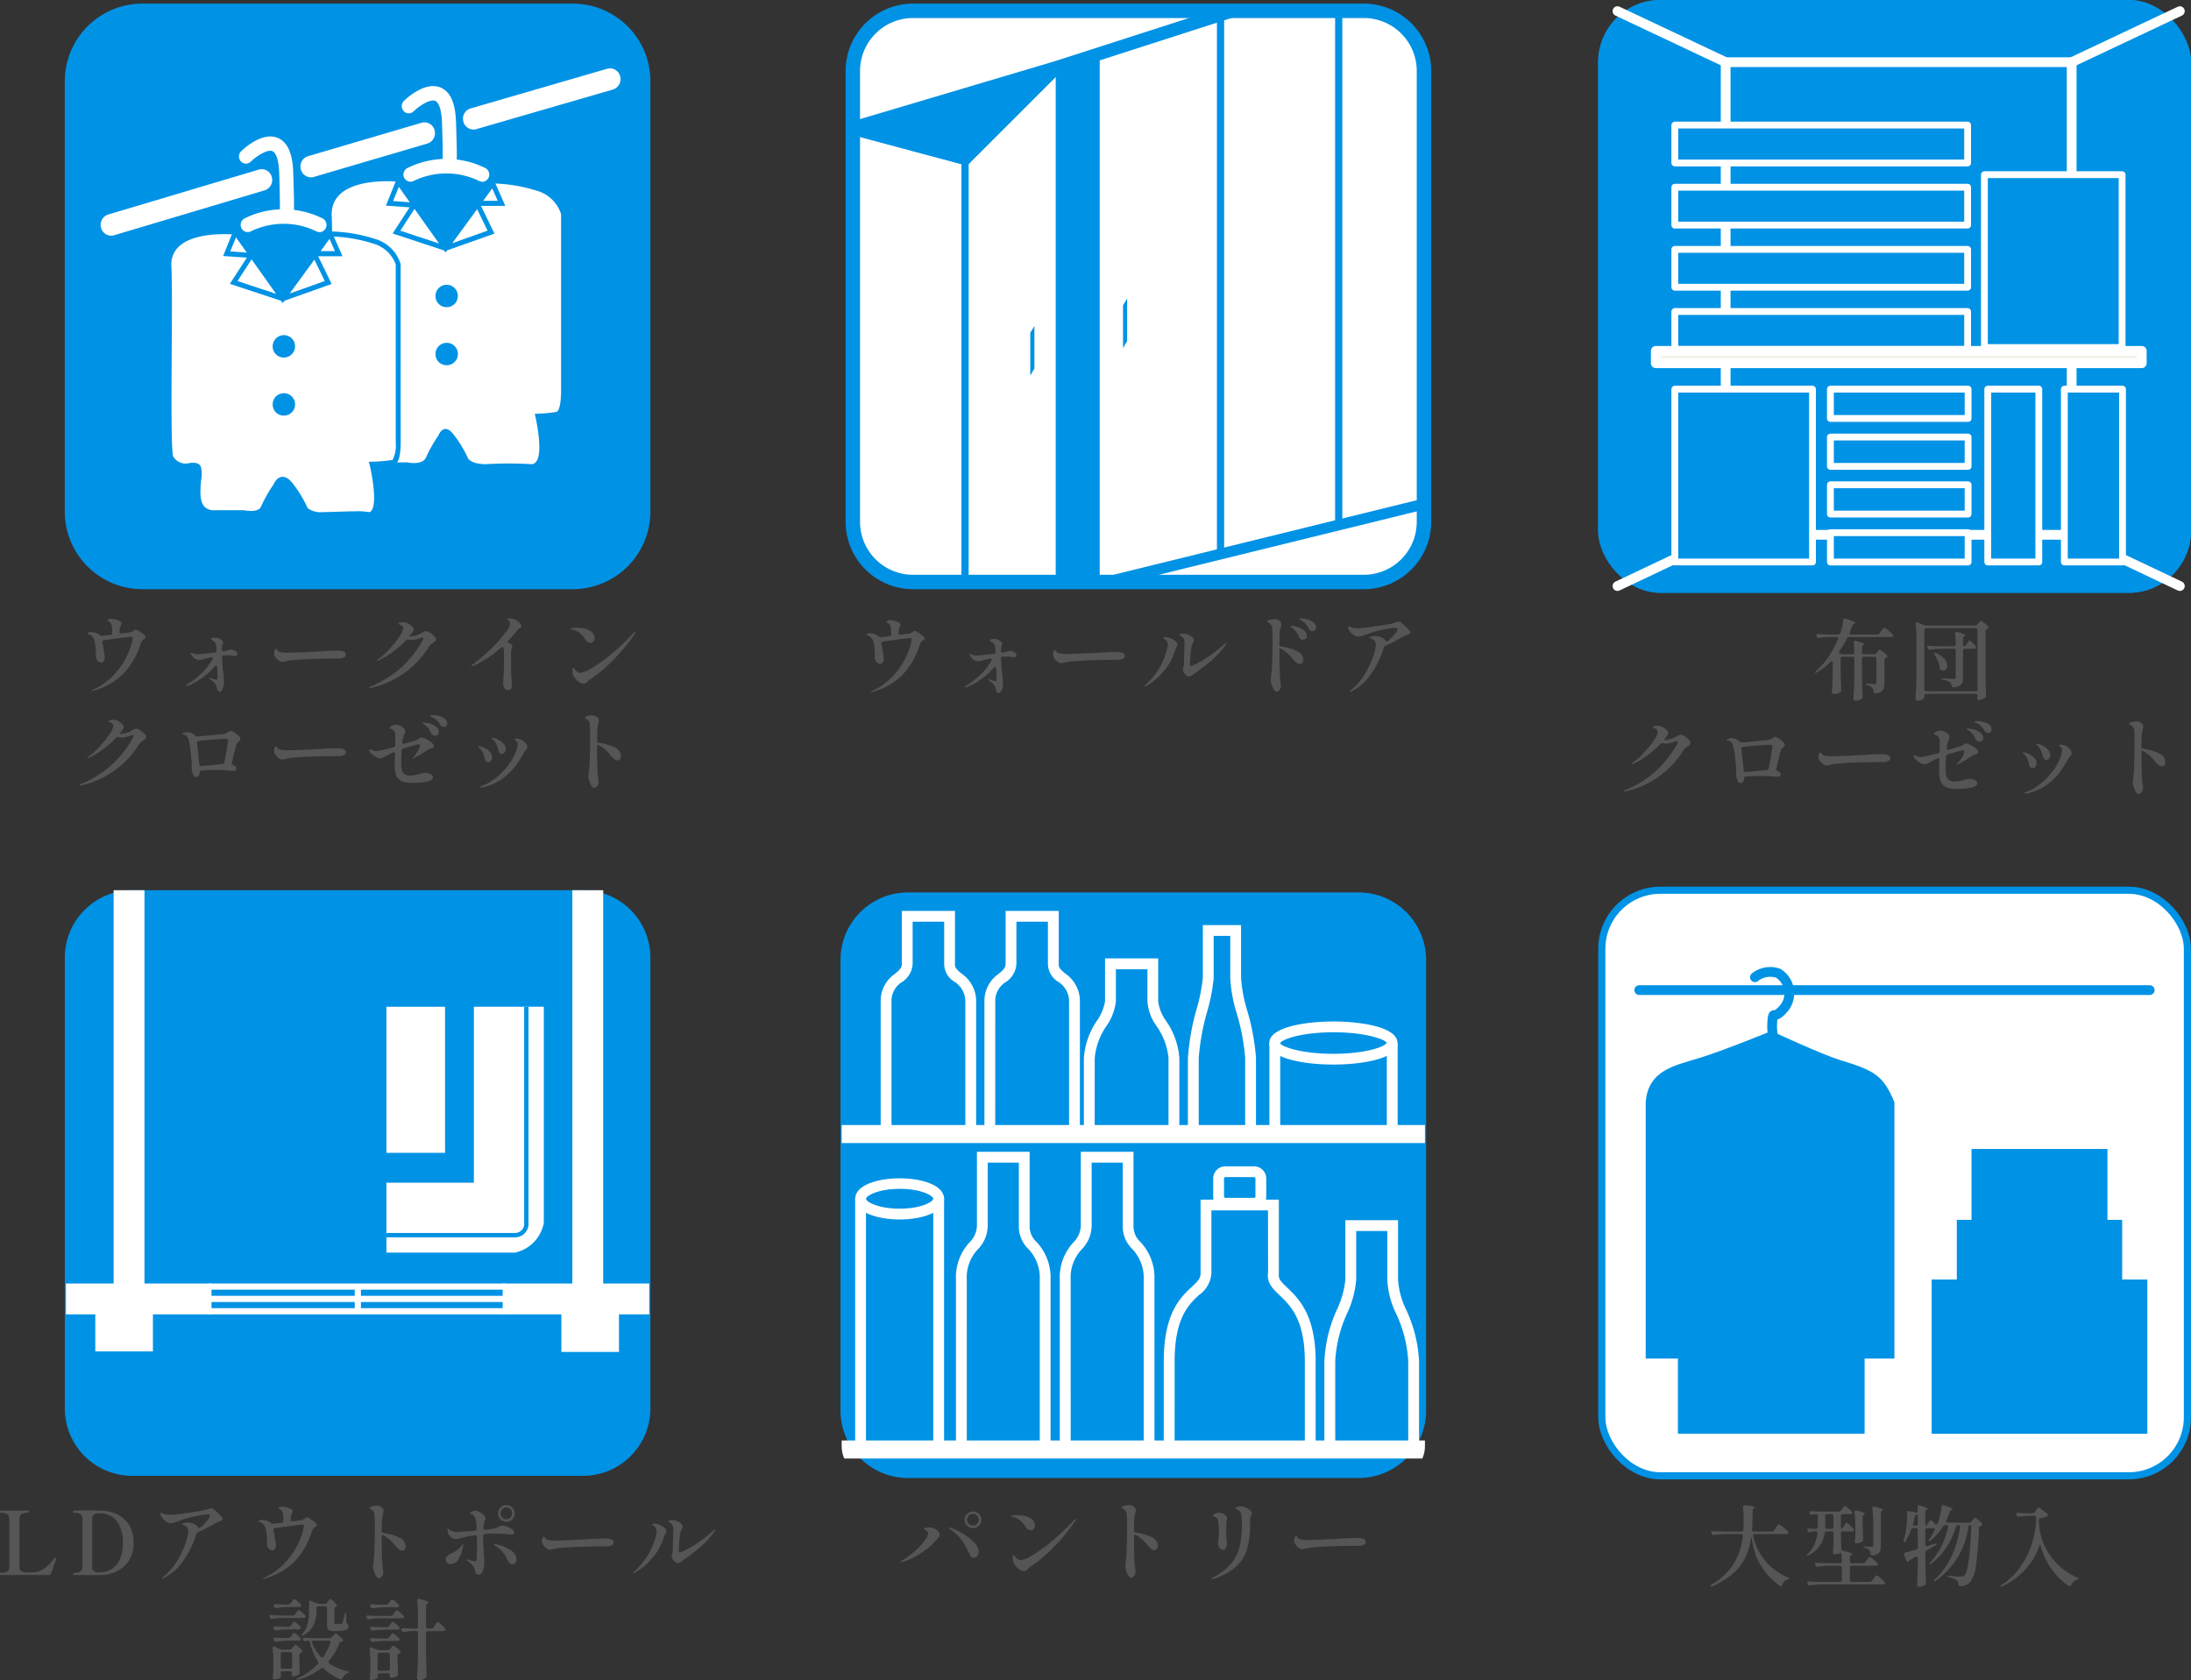 <svg xmlns="http://www.w3.org/2000/svg" xmlns:xlink="http://www.w3.org/1999/xlink" width="224.49" height="172.155" viewBox="0 0 224.49 172.155">
  <rect x="0" y="0" width="224.49" height="172.155" fill="#333333" stroke="none"/>
  <defs>
    <clipPath id="clip-path">
      <path id="長方形_40555" data-name="長方形 40555" d="M3.138,0H56.623a3.138,3.138,0,0,1,3.138,3.138V56.626a3.137,3.137,0,0,1-3.137,3.137H3.137A3.137,3.137,0,0,1,0,56.626V3.138A3.138,3.138,0,0,1,3.138,0Z" fill="none"/>
    </clipPath>
    <clipPath id="clip-path-2">
      <rect id="長方形_40540" data-name="長方形 40540" width="60" height="60" fill="none"/>
    </clipPath>
    <clipPath id="clip-path-3">
      <path id="長方形_40518" data-name="長方形 40518" d="M3.159,0H56.6a3.158,3.158,0,0,1,3.158,3.158V56.607A3.158,3.158,0,0,1,56.6,59.765H3.159A3.159,3.159,0,0,1,0,56.606V3.159A3.159,3.159,0,0,1,3.159,0Z" fill="none"/>
    </clipPath>
  </defs>
  <g id="btype-icon-sp" transform="translate(-8743.863 -1456.404)">
    <g id="グループ_78953" data-name="グループ 78953" transform="translate(-42.021 -14)">
      <g id="納戸" transform="translate(8467.005 1237.847)">
        <path id="パス_57984" data-name="パス 57984" d="M-12.564-4.905a.259.259,0,0,0,.225-.117l.18-.252q.045-.054.117-.162a1.081,1.081,0,0,1,.122-.158.135.135,0,0,1,.085-.049,1.451,1.451,0,0,1,.432.288,3.4,3.4,0,0,1,.5.468.138.138,0,0,1,.045.1.129.129,0,0,1-.054.1.289.289,0,0,1-.171.045H-14.3a.177.177,0,0,0-.144.054.18.18,0,0,0-.027.153A5.923,5.923,0,0,0-10.9-.207q.153.081.144.117a.1.1,0,0,1-.054.049A.63.63,0,0,1-10.917,0,.865.865,0,0,0-11.5.567q-.045.126-.135.126a.155.155,0,0,1-.1-.036A6.706,6.706,0,0,1-14.6-4.167q-.009-.126-.045-.126t-.054.126a6.939,6.939,0,0,1-.567,1.912A5.223,5.223,0,0,1-16.488-.644,7.983,7.983,0,0,1-18.63.7a.3.3,0,0,1-.135.036A.086.086,0,0,1-18.837.7a.037.037,0,0,1-.009-.027q0-.063.126-.144a6.681,6.681,0,0,0,2.3-2.2,6.992,6.992,0,0,0,.891-2.777v-.027q0-.171-.18-.171H-17.28a9.324,9.324,0,0,0-1.188.1h-.045a.2.2,0,0,1-.189-.117l-.036-.072a.5.5,0,0,1-.036-.108.1.1,0,0,1,.045-.086A.181.181,0,0,1-18.6-4.95q.306.027.927.045h2a.178.178,0,0,0,.2-.18l.027-.657.009-.315a11.948,11.948,0,0,0-.081-1.35v-.036a.145.145,0,0,1,.054-.117.2.2,0,0,1,.153-.036q1.017.1,1.017.225,0,.036-.072.081l-.036.027a.259.259,0,0,0-.117.225q-.018,1.314-.063,1.935v.027q0,.171.18.171ZM-2.322-3.339A.159.159,0,0,0-2.2-3.375a.176.176,0,0,0,.032-.117V-5.679A14.357,14.357,0,0,0-2.25-7.29v-.036q0-.144.135-.144a.234.234,0,0,1,.072.009,6.668,6.668,0,0,1,.68.2q.193.077.193.131,0,.027-.072.081l-.018.009a.254.254,0,0,0-.126.225v3.366a1.757,1.757,0,0,1-.059.5.6.6,0,0,1-.234.315,1.25,1.25,0,0,1-.536.18h-.045a.169.169,0,0,1-.18-.162A.714.714,0,0,0-2.565-3a1,1,0,0,0-.45-.234q-.171-.036-.171-.1t.108-.054Q-2.556-3.339-2.322-3.339Zm.5,2.925a1.237,1.237,0,0,1,.373.257A3.122,3.122,0,0,1-1.008.27.2.2,0,0,1-.963.378a.13.13,0,0,1-.045.09.334.334,0,0,1-.18.045H-7.443a9.694,9.694,0,0,0-1.188.1h-.054A.185.185,0,0,1-8.865.5L-8.9.423a.224.224,0,0,1-.027-.1A.108.108,0,0,1-8.883.229.181.181,0,0,1-8.757.207q.324.027.936.045h2.25A.189.189,0,0,0-5.432.2a.189.189,0,0,0,.049-.14V-1.215a.189.189,0,0,0-.049-.14.189.189,0,0,0-.14-.049H-6.642a9.694,9.694,0,0,0-1.188.1h-.054a.185.185,0,0,1-.18-.117L-8.1-1.494a.224.224,0,0,1-.027-.1.108.108,0,0,1,.045-.094.181.181,0,0,1,.126-.023q.315.027.936.045h1.449a.167.167,0,0,0,.189-.189q-.018-.486-.036-.693-.009-.144-.108-.144a.5.5,0,0,0-.108.036,1.342,1.342,0,0,1-.486.09.169.169,0,0,1-.13-.054.181.181,0,0,1-.05-.126q.036-.513.063-1.386v-.6a.189.189,0,0,0-.049-.139.189.189,0,0,0-.139-.049h-.513a.186.186,0,0,0-.207.171,3.26,3.26,0,0,1-.477,1.278,3.04,3.04,0,0,1-1.152,1q-.144.072-.189.027a.037.037,0,0,1-.009-.027q0-.045.108-.153a3.088,3.088,0,0,0,.679-.963,3.947,3.947,0,0,0,.3-1.134v-.027q0-.171-.18-.171h-.144a1.7,1.7,0,0,0-.4.072.273.273,0,0,1-.081.009.205.205,0,0,1-.171-.108l-.027-.063a.24.24,0,0,1-.027-.108q0-.117.171-.1t.522.036h.18A.218.218,0,0,0-7.9-5.229a.166.166,0,0,0,.054-.135V-6.5a.189.189,0,0,0-.05-.14.189.189,0,0,0-.139-.049h-.1a1.094,1.094,0,0,0-.279.054.5.5,0,0,1-.1.018.167.167,0,0,1-.153-.108l-.027-.054a.224.224,0,0,1-.027-.1.108.108,0,0,1,.045-.095.181.181,0,0,1,.126-.023q.315.027.936.045h1.908a.267.267,0,0,0,.234-.117l.117-.162.09-.122a1.164,1.164,0,0,1,.1-.126.114.114,0,0,1,.077-.04,1.009,1.009,0,0,1,.333.211,3.124,3.124,0,0,1,.4.365.2.2,0,0,1,.045.108.129.129,0,0,1-.054.1.334.334,0,0,1-.18.045h-.747a.189.189,0,0,0-.139.049.189.189,0,0,0-.05.14v1.125a.425.425,0,0,0,.018.14q.018.049.045.049.054,0,.135-.126l.117-.18.095-.144a1.17,1.17,0,0,1,.094-.131A.1.1,0,0,1-4.9-5.8q.063,0,.329.234a3.14,3.14,0,0,1,.391.4.2.2,0,0,1,.045.108.129.129,0,0,1-.054.1.316.316,0,0,1-.171.045h-.927a.189.189,0,0,0-.139.049.189.189,0,0,0-.05.139V-4.2l.036,1.062a.2.2,0,0,0,.18.2q.936.225.936.351,0,.045-.072.09l-.036.018a.262.262,0,0,0-.126.234v.4a.189.189,0,0,0,.049.139.189.189,0,0,0,.14.05H-3.2a.259.259,0,0,0,.225-.117l.144-.2q.045-.054.112-.144t.108-.135A.11.11,0,0,1-2.538-2.3a1.186,1.186,0,0,1,.364.243,3.225,3.225,0,0,1,.437.405.2.2,0,0,1,.045.108.129.129,0,0,1-.054.1.334.334,0,0,1-.18.045H-4.365a.189.189,0,0,0-.14.049.189.189,0,0,0-.049.14V.063A.189.189,0,0,0-4.5.2a.189.189,0,0,0,.14.049h1.854A.259.259,0,0,0-2.286.135l.153-.216q.036-.054.108-.148a1.457,1.457,0,0,1,.117-.14A.124.124,0,0,1-1.827-.414ZM-4-5.382a12.692,12.692,0,0,0-.081-1.5V-6.9q0-.162.144-.162a.234.234,0,0,1,.072.009q.837.207.837.324,0,.036-.072.081l-.027.018a.241.241,0,0,0-.126.225V-5.8q.027,1.143.054,1.7v.045a.2.2,0,0,1-.081.18,1.118,1.118,0,0,1-.274.126,1.01,1.01,0,0,1-.311.054A.18.18,0,0,1-4-3.744.181.181,0,0,1-4.05-3.87q.036-.378.054-.945Zm-3.1.018a.159.159,0,0,0,.18.18h.486a.189.189,0,0,0,.139-.049.189.189,0,0,0,.049-.14V-6.5a.189.189,0,0,0-.049-.14.189.189,0,0,0-.139-.049H-6.9a.189.189,0,0,0-.139.049.189.189,0,0,0-.05.14v1.134ZM3.24-5.508q.063,0,.144-.126L3.6-5.967a.157.157,0,0,1,.135-.1.2.2,0,0,1,.135.072l.3.306a.2.2,0,0,0,.126.072q.09,0,.135-.117l.045-.108a6.648,6.648,0,0,0,.221-.8,7.257,7.257,0,0,0,.13-.81q.018-.162.144-.162a.541.541,0,0,1,.09.018q.918.279.918.387,0,.036-.081.072l-.045.018a.3.3,0,0,0-.171.189,7.616,7.616,0,0,1-.36.891.224.224,0,0,0-.027.1q0,.126.162.126h2.2a.29.29,0,0,0,.234-.108L8-6.066q.036-.045.1-.113t.1-.1a.119.119,0,0,1,.076-.036q.063,0,.311.212a3.43,3.43,0,0,1,.392.383.155.155,0,0,1,.036.1.152.152,0,0,1-.09.126l-.09.036a.257.257,0,0,0-.121.076.244.244,0,0,0-.05.131,34.133,34.133,0,0,1-.3,3.753A3.636,3.636,0,0,1,7.785.252a1.317,1.317,0,0,1-.445.324A1.65,1.65,0,0,1,6.768.7H6.741Q6.588.7,6.57.522A.592.592,0,0,0,6.4.1a1.611,1.611,0,0,0-.747-.306q-.171-.036-.171-.108t.2-.054q.747.081,1.107.081a.7.7,0,0,0,.22-.027.518.518,0,0,0,.166-.108q.513-.459.7-4.941v-.027q0-.171-.126-.171-.144,0-.171.171A7.93,7.93,0,0,1,4.23.135q-.144.117-.189.054A.037.037,0,0,1,4.032.162q0-.063.1-.153a7.682,7.682,0,0,0,1.737-2.4,10.3,10.3,0,0,0,.855-2.97V-5.4q0-.162-.171-.162H6.516a.207.207,0,0,0-.207.162,7.786,7.786,0,0,1-.977,2.12A6.688,6.688,0,0,1,3.789-1.62q-.144.117-.189.054A.052.052,0,0,1,3.591-1.6a.246.246,0,0,1,.09-.144A7.023,7.023,0,0,0,4.815-3.411,8.338,8.338,0,0,0,5.5-5.355l.009-.054q0-.153-.171-.153H5.211a.276.276,0,0,0-.234.126A5.037,5.037,0,0,1,3.726-4.005q-.135.108-.189.054A.061.061,0,0,1,3.519-4a.308.308,0,0,1,.072-.144,8.6,8.6,0,0,0,.522-.882.224.224,0,0,0,.027-.1q0-.126-.171-.126H3.357a.189.189,0,0,0-.14.05.189.189,0,0,0-.049.14v1.494q0,.171.144.171l.072-.018.774-.243q.189-.054.2,0v.009q0,.072-.126.144-.234.144-.936.549a.249.249,0,0,0-.126.234v1.062q.018.972.063,1.989V.378a.231.231,0,0,1-.081.18A.871.871,0,0,1,2.88.7a1.026,1.026,0,0,1-.333.058A.24.24,0,0,1,2.385.7.162.162,0,0,1,2.322.576q.063-.882.081-1.944v-.8q0-.162-.126-.162a.224.224,0,0,0-.1.027Q2-2.2,1.62-2a.508.508,0,0,0-.135.1.052.052,0,0,1-.018.036.11.11,0,0,1-.1.072.127.127,0,0,1-.086-.036.2.2,0,0,1-.058-.09L.99-2.511A.541.541,0,0,1,.972-2.6q0-.117.144-.144.675-.18,1.125-.315A.2.2,0,0,0,2.4-3.267V-5.058a.189.189,0,0,0-.049-.14.189.189,0,0,0-.14-.05H1.935a.21.21,0,0,0-.216.153,7.234,7.234,0,0,1-.576,1.188q-.081.117-.135.117-.072,0-.072-.1L.954-4A9.631,9.631,0,0,0,1.2-5.121,8.254,8.254,0,0,0,1.3-6.444q0-.261-.009-.378v-.027a.159.159,0,0,1,.049-.13A.162.162,0,0,1,1.485-7l.711.144.054.009q.153,0,.153-.18l-.018-.387v-.018q0-.162.135-.162l.081.018q.45.135.63.212t.18.13q0,.045-.081.09l-.036.018a.262.262,0,0,0-.126.234v1.2Q3.168-5.508,3.24-5.508Zm-1.026,0a.189.189,0,0,0,.14-.049A.189.189,0,0,0,2.4-5.7V-6.48q0-.207-.117-.144H2.277a.783.783,0,0,1-.086.054.225.225,0,0,0-.1.135q-.108.486-.171.711a.234.234,0,0,0-.009.072q0,.144.171.144Zm12.8,2.115q-.027-.126-.081-.126t-.1.117A6.91,6.91,0,0,1,13.388-.99,7.3,7.3,0,0,1,11.07.693q-.171.072-.2.018V.693q0-.054.126-.144a6.447,6.447,0,0,0,1.688-1.53,8.446,8.446,0,0,0,1.247-2.232,9.508,9.508,0,0,0,.594-2.7v-.414a.189.189,0,0,0-.049-.14.189.189,0,0,0-.14-.049H13.86a8.111,8.111,0,0,0-1.08.1h-.054a.185.185,0,0,1-.18-.117l-.036-.072a.224.224,0,0,1-.027-.1.108.108,0,0,1,.045-.095.181.181,0,0,1,.126-.023q.315.027.936.045h.585A.254.254,0,0,0,14.4-6.9l.225-.36a.168.168,0,0,1,.153-.1.158.158,0,0,1,.117.045l.747.567a.181.181,0,0,1,.081.144.153.153,0,0,1-.081.126,2.007,2.007,0,0,1-.666.2.178.178,0,0,0-.18.2v.18A6.51,6.51,0,0,0,18.747-.189q.144.063.144.117,0,.036-.045.054a.854.854,0,0,1-.126.036.96.96,0,0,0-.612.567q-.09.189-.207.108A6.637,6.637,0,0,1,16.155-.994,6.832,6.832,0,0,1,15.012-3.393Z" transform="translate(512.978 394.388)" fill="#555"/>
        <g id="レイヤー_1" data-name="レイヤー 1" transform="translate(482.63 323.404)">
          <g id="グループ_78950" data-name="グループ 78950" transform="translate(0.37 0.37)">
            <rect id="長方形_40582" data-name="長方形 40582" width="60" height="60" rx="6" fill="#fff" stroke="#0092e5" stroke-width="0.73"/>
            <g id="グループ_78949" data-name="グループ 78949" transform="translate(3.838 8.356)">
              <path id="パス_57987" data-name="パス 57987" d="M52.3,0H0" transform="translate(0 1.878)" fill="none" stroke="#0092e5" stroke-linecap="round" stroke-width="1"/>
              <path id="パス_57964" data-name="パス 57964" d="M7.97,4.978a2.518,2.518,0,0,1,2.373-.413,2.425,2.425,0,0,1,.7,3.466C9.93,9.414,9.93,8.444,9.786,9.145a6.366,6.366,0,0,0,0,1.671" transform="translate(3.883 -4.42)" fill="none" stroke="#0092e5" stroke-linecap="round" stroke-width="1"/>
              <path id="パス_57965" data-name="パス 57965" d="M28.053,14.712c-1.155-2.829-2.084-3.3-5.592-4.378-1.9-.578-7.036-2.974-7.036-2.974s-5.035,2.065-7.449,2.788c-2.414.744-5.22,1.219-5.427,4.564V40.921h3.3v7.7H24.979v-7.7h3.054V14.712Z" transform="translate(-1.89 -1.293)" fill="#0092e5"/>
              <path id="パス_57966" data-name="パス 57966" d="M36.249,26.571V20.463H34.743V13.2H20.815v7.263H19.309v6.108H16.73V42.376h22.1V26.571Z" transform="translate(13.228 4.956)" fill="#0092e5"/>
            </g>
          </g>
        </g>
      </g>
      <g id="パントリー" transform="translate(-278 104.847)">
        <path id="パントリー-2" data-name="パントリー" d="M7.515-4.752A.833.833,0,0,1,6.9-5,.813.813,0,0,1,6.651-5.6.818.818,0,0,1,6.9-6.205a.841.841,0,0,1,.612-.248.815.815,0,0,1,.6.248.826.826,0,0,1,.248.608A.813.813,0,0,1,8.109-5,.813.813,0,0,1,7.515-4.752Zm0-.261a.564.564,0,0,0,.414-.171A.564.564,0,0,0,8.1-5.6a.605.605,0,0,0-.171-.432.55.55,0,0,0-.414-.18.6.6,0,0,0-.432.176A.585.585,0,0,0,6.9-5.6a.55.55,0,0,0,.18.414A.605.605,0,0,0,7.515-5.013ZM.162-1.242q-.054,0-.054-.036,0-.054.135-.153a8.2,8.2,0,0,0,1.363-1,6.61,6.61,0,0,0,.963-1.058,1.552,1.552,0,0,0,.346-.738A.32.32,0,0,0,2.7-4.509a1.6,1.6,0,0,1-.158-.072q-.067-.036-.067-.063,0-.09.193-.131a1.95,1.95,0,0,1,.4-.041,1.111,1.111,0,0,1,.693.234.689.689,0,0,1,.324.522.341.341,0,0,1-.058.189,2.136,2.136,0,0,1-.167.216A7.334,7.334,0,0,1,2.313-2.268,7.679,7.679,0,0,1,.3-1.278.409.409,0,0,1,.162-1.242ZM7.569-1.7a.332.332,0,0,1-.261-.126,1.391,1.391,0,0,1-.207-.36,6.53,6.53,0,0,0-.8-1.4,4.513,4.513,0,0,0-1.166-1.08q-.081-.063-.081-.1t.054-.045a.224.224,0,0,1,.1.027,5.951,5.951,0,0,1,1.273.6,5.7,5.7,0,0,1,1.148.9,1.376,1.376,0,0,1,.468.909.725.725,0,0,1-.162.481A.474.474,0,0,1,7.569-1.7Zm5.859-2.835a.641.641,0,0,1-.54-.369,2.474,2.474,0,0,0-.594-.657,1.649,1.649,0,0,0-.747-.342q-.153-.045-.153-.072,0-.054.207-.077a4,4,0,0,1,.432-.023,3.856,3.856,0,0,1,.792.081,1.6,1.6,0,0,1,.639.27,1.1,1.1,0,0,1,.292.324.732.732,0,0,1,.1.369.544.544,0,0,1-.117.346A.38.38,0,0,1,13.428-4.536ZM11.637-1.323a1.165,1.165,0,0,1-.054-.333.849.849,0,0,1,.036-.279Q11.628-2,11.682-2a.07.07,0,0,1,.072.045.822.822,0,0,0,.18.252.641.641,0,0,0,.477.234,3.027,3.027,0,0,0,1.156-.486,15.536,15.536,0,0,0,1.989-1.426A23.918,23.918,0,0,0,17.892-5.6q.09-.09.135-.09a.032.032,0,0,1,.036.036.367.367,0,0,1-.081.18,18.641,18.641,0,0,1-2.2,2.664A14.806,14.806,0,0,1,13.635-.954q-.054.036-.171.108a1.714,1.714,0,0,0-.2.139,1.744,1.744,0,0,0-.171.167.46.46,0,0,1-.369.189A.815.815,0,0,1,12.285-.5a1.723,1.723,0,0,1-.414-.382A1.226,1.226,0,0,1,11.637-1.323ZM24-4.509a.189.189,0,0,0,.18.207,5.391,5.391,0,0,1,1.6.464.994.994,0,0,1,.671.886.512.512,0,0,1-.1.329.316.316,0,0,1-.257.131q-.279,0-.675-.477a3.951,3.951,0,0,0-1.188-1.062.358.358,0,0,0-.153-.054q-.072,0-.072.063,0,.981.009,1.467.018,1.206.063,1.584a5.945,5.945,0,0,1,.081.666.757.757,0,0,1-.072.342.581.581,0,0,1-.18.221.344.344,0,0,1-.189.076q-.153,0-.293-.23A2.158,2.158,0,0,1,23.2-.423a1.79,1.79,0,0,1-.085-.45q0-.063.036-.387.054-.468.072-.648.018-.27.031-.716t.022-.652l.009-.432q.009-.279.009-.81v-.72a7.211,7.211,0,0,0-.045-1.008.573.573,0,0,0-.122-.306,1.21,1.21,0,0,0-.266-.216.519.519,0,0,1-.076-.036q-.049-.027-.049-.054,0-.1.292-.175A1.965,1.965,0,0,1,23.5-7.11a.793.793,0,0,1,.576.252.391.391,0,0,1,.117.288.973.973,0,0,1-.045.27,2.4,2.4,0,0,0-.1.463,7.056,7.056,0,0,0-.027.725ZM31.977.477q-.045,0-.045-.036t.153-.117a6.016,6.016,0,0,0,1.872-1.44,4.325,4.325,0,0,0,.877-1.76,10.259,10.259,0,0,0,.23-2.336q0-.279-.036-.729a1.18,1.18,0,0,0-.072-.351.569.569,0,0,0-.2-.27.758.758,0,0,0-.2-.113q-.09-.031-.122-.045a.057.057,0,0,1-.031-.059q0-.072.2-.135a1.3,1.3,0,0,1,.4-.063,1.609,1.609,0,0,1,.225.018,1.748,1.748,0,0,1,.576.31q.279.221.279.373a.688.688,0,0,1-.072.225q-.036.081-.068.175a.557.557,0,0,0-.032.175l-.009.441q-.009.144-.009.423a8.42,8.42,0,0,1-.324,2.3A3.987,3.987,0,0,1,34.457-.806,6.04,6.04,0,0,1,32.112.45.444.444,0,0,1,31.977.477Zm1.125-3a.358.358,0,0,1-.207-.09.722.722,0,0,1-.2-.248.746.746,0,0,1-.081-.346l.018-.189a8.952,8.952,0,0,0,.072-.963,5.592,5.592,0,0,0-.09-1.17.552.552,0,0,0-.387-.4.3.3,0,0,1-.1-.045.073.073,0,0,1-.036-.054q0-.045.094-.117a1.065,1.065,0,0,1,.234-.13.727.727,0,0,1,.284-.058A.462.462,0,0,1,32.9-6.3a1.338,1.338,0,0,1,.5.247.4.4,0,0,1,.135.293.73.73,0,0,1-.022.166q-.022.095-.032.148a6.732,6.732,0,0,0-.027.774q0,.5.009.729l.027.36a4.646,4.646,0,0,1,.027.5A.7.7,0,0,1,33.4-2.7.346.346,0,0,1,33.1-2.52Zm8.172-.072a.6.6,0,0,1-.2-.032.758.758,0,0,1-.2-.112,1.262,1.262,0,0,1-.319-.333.736.736,0,0,1-.148-.414.882.882,0,0,1,.058-.283q.058-.167.139-.167.054,0,.108.09a.534.534,0,0,0,.333.243,3.1,3.1,0,0,0,.747.072q.351,0,2.376-.09,1.116-.054,1.638-.09l.5-.023q.3-.014.495-.013a2.305,2.305,0,0,1,.684.085.336.336,0,0,1,.27.338.3.3,0,0,1-.18.265,1.07,1.07,0,0,1-.468.122l-.171,0q-.135,0-.423,0-.423,0-1.13.013T44.1-2.88q-.585.018-1.327.072a7.968,7.968,0,0,0-1.057.126l-.18.045A1.228,1.228,0,0,1,41.274-2.592Z" transform="translate(9156.067 1526.884)" fill="#555"/>
        <g id="icon-パントリー" transform="translate(9149.344 1457)">
          <g id="グループ_78926" data-name="グループ 78926">
            <g id="グループ_78929" data-name="グループ 78929">
              <rect id="長方形_40551" data-name="長方形 40551" width="58.518" height="58.52" rx="6" transform="translate(1.399 0.739)" fill="#0092e5"/>
              <path id="パス_57924" data-name="パス 57924" d="M53.43,60H7.228a6.908,6.908,0,0,1-6.9-6.9V6.9A6.908,6.908,0,0,1,7.228,0h46.2a6.909,6.909,0,0,1,6.9,6.9V53.1a6.909,6.909,0,0,1-6.9,6.9M7.228,1.48A5.427,5.427,0,0,0,1.809,6.9V53.1a5.427,5.427,0,0,0,5.42,5.42h46.2a5.425,5.425,0,0,0,5.416-5.42V6.9A5.425,5.425,0,0,0,53.43,1.48Z" transform="translate(0.331)" fill="#0092e5"/>
            </g>
          </g>
          <g id="グループ_78928" data-name="グループ 78928" transform="translate(0.778 0.118)">
            <g id="グループ_78927" data-name="グループ 78927" clip-path="url(#clip-path)">
              <rect id="長方形_40553" data-name="長方形 40553" width="61.213" height="1.849" transform="translate(-0.778 56.032)" fill="#fff"/>
              <rect id="長方形_40554" data-name="長方形 40554" width="61.213" height="1.849" transform="translate(-0.778 23.715)" fill="#fff"/>
              <path id="パス_57925" data-name="パス 57925" d="M15.923,44.308H6.229V26.351a5.245,5.245,0,0,1,1.373-3.8,2.486,2.486,0,0,0,.774-1.738V13.254h5.4v7.563a2.2,2.2,0,0,0,.726,1.694,5.318,5.318,0,0,1,1.42,3.84ZM7.338,43.2h7.477V26.351a4.273,4.273,0,0,0-1.169-3.14,3.214,3.214,0,0,1-.976-2.428v-6.42H9.483v6.454a3.52,3.52,0,0,1-1.019,2.438,4.175,4.175,0,0,0-1.127,3.1Z" transform="translate(5.482 13.203)" fill="#fff"/>
              <path id="パス_57926" data-name="パス 57926" d="M21.234,44.308h-9.7V26.351a5.236,5.236,0,0,1,1.375-3.8,2.486,2.486,0,0,0,.774-1.738V13.254h5.4v7.563a2.2,2.2,0,0,0,.726,1.694,5.318,5.318,0,0,1,1.42,3.84ZM12.647,43.2h7.479V26.351a4.265,4.265,0,0,0-1.171-3.14,3.221,3.221,0,0,1-.974-2.428v-6.42H14.794v6.454a3.521,3.521,0,0,1-1.021,2.438,4.183,4.183,0,0,0-1.127,3.1Z" transform="translate(10.818 13.203)" fill="#fff"/>
              <path id="パス_57927" data-name="パス 57927" d="M34.753,40.794h-9.7V31.2a14.244,14.244,0,0,1,1.289-5.3,9.3,9.3,0,0,0,.86-3.064V16.75h5.4v6.087a8.165,8.165,0,0,0,.84,3.1A14.023,14.023,0,0,1,34.753,31.2Zm-8.587-1.109h7.479V31.2a13.209,13.209,0,0,0-1.229-4.852A8.793,8.793,0,0,1,31.5,22.8V17.857H28.313v4.98a10.035,10.035,0,0,1-.936,3.471,13.377,13.377,0,0,0-1.211,4.89Z" transform="translate(24.405 16.716)" fill="#fff"/>
              <path id="パス_57928" data-name="パス 57928" d="M32.411,41.853H16.848v-9.6c0-4.928,1.72-6.536,2.855-7.6.62-.579.916-.878.916-1.4V15.7h8.02v7.561c-.072.523.16.79.838,1.436,1.169,1.113,2.933,2.8,2.933,7.565ZM17.957,40.745H31.3V32.257c0-4.3-1.5-5.72-2.59-6.761-.686-.654-1.333-1.269-1.175-2.322l-.006-6.37h-5.8v6.452a2.944,2.944,0,0,1-1.267,2.212c-1.055.988-2.5,2.342-2.5,6.789Z" transform="translate(16.154 15.657)" fill="#fff"/>
              <path id="パス_57929" data-name="パス 57929" d="M12.163,24.363H2.381V10.207a3.353,3.353,0,0,1,1.46-2.815c.477-.4.708-.618.708-1.027V.944H9.994V6.366c-.03.379.158.569.662.992a3.425,3.425,0,0,1,1.508,2.849ZM3.49,23.254h7.565V10.207a2.362,2.362,0,0,0-1.111-2,2.156,2.156,0,0,1-1.057-1.89V2.052H5.657V6.366a2.364,2.364,0,0,1-1.1,1.873A2.272,2.272,0,0,0,3.49,10.207Z" transform="translate(1.615 0.831)" fill="#fff"/>
              <path id="パス_57930" data-name="パス 57930" d="M17.464,24.363H7.682V10.207A3.365,3.365,0,0,1,9.142,7.39c.479-.4.71-.618.71-1.025V.944H15.3V6.366c-.032.379.156.569.662.992a3.424,3.424,0,0,1,1.506,2.849ZM8.791,23.254h7.565V10.207a2.362,2.362,0,0,0-1.111-2,2.158,2.158,0,0,1-1.055-1.89V2.052H10.96V6.366a2.371,2.371,0,0,1-1.1,1.875,2.267,2.267,0,0,0-1.067,1.967Z" transform="translate(6.943 0.831)" fill="#fff"/>
              <path id="パス_57931" data-name="パス 57931" d="M22.545,21.922h-9.78V13.573A7.736,7.736,0,0,1,14.1,9.762a4.948,4.948,0,0,0,.834-1.995v-4.4H20.38v4.4a4.32,4.32,0,0,0,.812,2.015,7.639,7.639,0,0,1,1.355,3.791Zm-8.672-1.109h7.563v-7.24a6.823,6.823,0,0,0-1.2-3.236,4.875,4.875,0,0,1-.96-2.619V4.48h-3.23V7.767a5.532,5.532,0,0,1-.978,2.546,6.775,6.775,0,0,0-1.189,3.26Z" transform="translate(12.051 3.271)" fill="#fff"/>
              <path id="パス_57932" data-name="パス 57932" d="M25.056,23.634H18.081V15.285a24.533,24.533,0,0,1,.906-5.063,18.153,18.153,0,0,0,.624-3.134V1.669h3.916v5.42a15.068,15.068,0,0,0,.64,3.37,22.751,22.751,0,0,1,.89,4.826ZM19.19,22.525h4.758v-7.24a22.171,22.171,0,0,0-.856-4.553,14.374,14.374,0,0,1-.672-3.693V2.776h-1.7V7.089a18.076,18.076,0,0,1-.654,3.4,23.62,23.62,0,0,0-.876,4.8Z" transform="translate(17.394 1.559)" fill="#fff"/>
              <path id="パス_57933" data-name="パス 57933" d="M28.808,11.014c-2.44,0-6.568-.465-6.568-2.21s4.128-2.212,6.568-2.212,6.568.467,6.568,2.212-4.128,2.21-6.568,2.21m0-3.312c-3.3,0-5.311.732-5.464,1.127.152.345,2.161,1.079,5.464,1.079s5.311-.734,5.464-1.125C34.12,8.434,32.109,7.7,28.808,7.7" transform="translate(21.573 6.508)" fill="#fff"/>
              <path id="パス_57934" data-name="パス 57934" d="M35.386,17.578H22.245V7.7h1.109v8.774H34.277V7.7h1.109Z" transform="translate(21.578 7.616)" fill="#fff"/>
              <path id="パス_57935" data-name="パス 57935" d="M5.633,18.827c-2.266,0-4.555-.728-4.555-2.121,0-2.793,9.109-2.8,9.109,0,0,1.393-2.29,2.121-4.553,2.121m0-3.138c-2.24,0-3.449.72-3.449,1.017S3.394,17.72,5.633,17.72,9.08,17,9.08,16.7s-1.209-1.017-3.447-1.017" transform="translate(0.305 14.565)" fill="#fff"/>
              <path id="パス_57936" data-name="パス 57936" d="M10.188,41.9H1.077V15.655H2.186V40.786H9.079V15.655h1.109Z" transform="translate(0.305 15.616)" fill="#fff"/>
              <path id="パス_57937" data-name="パス 57937" d="M23.5,18.34H20.683a1.252,1.252,0,0,1-1.309-1.185V15.178A1.253,1.253,0,0,1,20.683,14H23.5a1.252,1.252,0,0,1,1.309,1.183v1.977A1.251,1.251,0,0,1,23.5,18.34M20.683,15.1a.235.235,0,0,0-.2.082v1.969a.257.257,0,0,0,.2.078H23.5a.232.232,0,0,0,.2-.082V15.178a.262.262,0,0,0-.2-.074Z" transform="translate(18.693 13.947)" fill="#fff"/>
            </g>
          </g>
        </g>
      </g>
      <g id="アウトポール_設計" data-name="アウトポール 設計" transform="translate(-195.474 104.621)">
        <g id="icon-アウトポール_設計" data-name="icon-アウトポール 設計" transform="translate(8987.998 1457)">
          <g id="グループ_78918" data-name="グループ 78918" clip-path="url(#clip-path-2)">
            <rect id="長方形_40528" data-name="長方形 40528" width="58.521" height="58.521" rx="6" transform="translate(0.74 0.739)" fill="#0092e5"/>
            <path id="パス_57898" data-name="パス 57898" d="M53.1,60H6.9A6.906,6.906,0,0,1,0,53.1V6.9A6.908,6.908,0,0,1,6.9,0H53.1A6.909,6.909,0,0,1,60,6.9V53.1A6.907,6.907,0,0,1,53.1,60M6.9,1.479A5.429,5.429,0,0,0,1.477,6.9V53.1A5.429,5.429,0,0,0,6.9,58.523H53.1A5.428,5.428,0,0,0,58.521,53.1V6.9A5.428,5.428,0,0,0,53.1,1.479Z" fill="#0092e5"/>
            <rect id="長方形_40529" data-name="長方形 40529" width="3.161" height="41.876" transform="translate(5.002)" fill="#fff"/>
            <rect id="長方形_40530" data-name="長方形 40530" width="3.161" height="41.757" transform="translate(52.002)" fill="#fff"/>
            <rect id="長方形_40531" data-name="長方形 40531" width="14.914" height="3.161" transform="translate(0.117 40.296)" fill="#fff"/>
            <rect id="長方形_40532" data-name="長方形 40532" width="15.018" height="3.161" transform="translate(44.863 40.296)" fill="#fff"/>
            <line id="線_8217" data-name="線 8217" x2="30.359" transform="translate(14.82 41.875)" fill="#fff"/>
            <rect id="長方形_40533" data-name="長方形 40533" width="30.359" height="0.634" transform="translate(14.819 41.558)" fill="#fff"/>
            <line id="線_8218" data-name="線 8218" x1="30.359" transform="translate(14.768 40.611)" fill="#fff"/>
            <rect id="長方形_40534" data-name="長方形 40534" width="30.361" height="0.634" transform="translate(14.766 40.294)" fill="#fff"/>
            <line id="線_8219" data-name="線 8219" x2="30.359" transform="translate(14.767 43.141)" fill="#fff"/>
            <rect id="長方形_40535" data-name="長方形 40535" width="30.361" height="0.634" transform="translate(14.766 42.823)" fill="#fff"/>
            <line id="線_8220" data-name="線 8220" y1="2.529" transform="translate(30.025 40.611)" fill="#fff"/>
            <rect id="長方形_40536" data-name="長方形 40536" width="0.634" height="2.527" transform="translate(29.707 40.612)" fill="#fff"/>
            <path id="パス_57899" data-name="パス 57899" d="M25.024,5.819h7.168V27.956a3.831,3.831,0,0,1-2.952,3.057H16.063V23.845h8.961Z" transform="translate(16.889 6.118)" fill="#fff"/>
            <path id="パス_57900" data-name="パス 57900" d="M29.24,29.443H16.062V29H29.24a.939.939,0,0,0,.938-1.042V5.819h.445V27.956a1.377,1.377,0,0,1-1.383,1.487" transform="translate(16.888 6.118)" fill="#0092e5"/>
            <rect id="長方形_40537" data-name="長方形 40537" width="6.009" height="14.969" transform="translate(32.952 11.937)" fill="#fff"/>
            <rect id="長方形_40538" data-name="長方形 40538" width="5.904" height="5.377" transform="translate(3.124 41.876)" fill="#fff"/>
            <rect id="長方形_40539" data-name="長方形 40539" width="5.904" height="5.377" transform="translate(50.877 41.929)" fill="#fff"/>
          </g>
        </g>
        <path id="パス_57990" data-name="パス 57990" d="M-31.365-.153A.21.21,0,0,1-31.581,0h-4.941q-.063,0-.063-.117t.063-.117h.126a.977.977,0,0,0,.567-.139.6.6,0,0,0,.2-.527V-5.7a.6.6,0,0,0-.207-.531.961.961,0,0,0-.558-.144h-.126q-.063,0-.063-.117t.063-.108h2.808a.059.059,0,0,1,.058.027.217.217,0,0,1,.014.09q0,.108-.072.108h-.117a.957.957,0,0,0-.562.144.61.61,0,0,0-.2.531V-.828a.449.449,0,0,0,.184.423,1.429,1.429,0,0,0,.6.135l.207.009L-33.3-.27a2.242,2.242,0,0,0,1.273-.405A4.289,4.289,0,0,0-31.1-1.62a.6.6,0,0,1,.1-.117.052.052,0,0,1,.036-.009.745.745,0,0,1,.081.018.092.092,0,0,1,.063.09l-.009.045ZM-29.016,0q-.072,0-.072-.117t.072-.108h.117a.959.959,0,0,0,.558-.139.6.6,0,0,0,.2-.526V-5.7a.616.616,0,0,0-.2-.536.959.959,0,0,0-.558-.14h-.117q-.063,0-.063-.117v-.036q.009-.072.126-.072.207,0,.369-.009l1.026-.009q.9,0,1.449.027a3.973,3.973,0,0,1,1.521.378,2.943,2.943,0,0,1,1.21,1.067A3.26,3.26,0,0,1-22.9-3.3a3.26,3.26,0,0,1-.482,1.841,2.976,2.976,0,0,1-1.21,1.071,3.925,3.925,0,0,1-1.521.382q-.342.018-1.35.018Zm2.691-.27a2.377,2.377,0,0,0,1.031-.252,2.15,2.15,0,0,0,.909-.927A3.776,3.776,0,0,0-24-3.3a3.749,3.749,0,0,0-.382-1.849,2.162,2.162,0,0,0-.9-.923,2.366,2.366,0,0,0-1.035-.252h-.063a1.018,1.018,0,0,0-.585.126.513.513,0,0,0-.171.441V-.828a.5.5,0,0,0,.171.437,1.049,1.049,0,0,0,.585.122ZM-14.7-6.75a5.714,5.714,0,0,1,.63.571q.315.329.315.437a.134.134,0,0,1-.072.117,1.446,1.446,0,0,1-.36.171l-.121.049a1.827,1.827,0,0,0-.176.085l-.18.1q-1.1.612-1.647.855a.3.3,0,0,0-.171.189q-.081.261-.225.666a9.938,9.938,0,0,1-1.147,2.128A5.23,5.23,0,0,1-19.782.3a.435.435,0,0,1-.144.054.04.04,0,0,1-.045-.045q0-.027.117-.126a6.033,6.033,0,0,0,1.413-1.62,9.2,9.2,0,0,0,.864-1.814,4.526,4.526,0,0,0,.288-1.238q0-.495-.6-.666-.054-.018-.054-.045,0-.063.2-.117a1.583,1.583,0,0,1,.41-.054,1.415,1.415,0,0,1,.617.14,1.084,1.084,0,0,1,.427.328q.072.1.126.1a.2.2,0,0,0,.09-.045,4.5,4.5,0,0,0,.891-.954.585.585,0,0,0,.117-.279q0-.126-.261-.126a5.546,5.546,0,0,0-.851.108q-.6.108-1.1.234-.306.081-.909.3-.369.135-.576.194a1.4,1.4,0,0,1-.378.058.9.9,0,0,1-.526-.238,1.434,1.434,0,0,1-.437-.544.5.5,0,0,1-.036-.162q0-.117.072-.117a.4.4,0,0,1,.126.054,1.127,1.127,0,0,0,.18.081,2.238,2.238,0,0,0,.594.072,5.334,5.334,0,0,0,.657-.045q.531-.054,1.611-.22t1.359-.239l.3-.1a1.09,1.09,0,0,1,.333-.077A.489.489,0,0,1-14.7-6.75Zm10.44,1.413a.289.289,0,0,1,.135.207.165.165,0,0,1-.041.122.557.557,0,0,1-.122.086.535.535,0,0,1-.086.058.336.336,0,0,0-.112.113,1.107,1.107,0,0,0-.1.18q-.04.09-.095.252a7.67,7.67,0,0,1-1.7,2.907A6.914,6.914,0,0,1-9.459.36.89.89,0,0,1-9.612.4q-.045,0-.045-.018T-9.585.31l.09-.05A6.858,6.858,0,0,0-7.056-1.625,7.733,7.733,0,0,0-5.805-3.739a5.072,5.072,0,0,0,.351-1.283q0-.153-.135-.153-.333.036-1.247.153T-8.4-4.806a.166.166,0,0,0-.153.216q.045.207.081.45l.072.459a4.267,4.267,0,0,1,.09.657.571.571,0,0,1-.117.364.332.332,0,0,1-.261.148.512.512,0,0,1-.351-.18.7.7,0,0,1-.189-.5l.009-.2A6.34,6.34,0,0,0-9.3-4.428a1.616,1.616,0,0,0-.229-.693.752.752,0,0,0-.423-.288.7.7,0,0,1-.09-.036q-.036-.018-.036-.045,0-.063.135-.112a.7.7,0,0,1,.234-.05A1.6,1.6,0,0,1-9.2-5.53a1.175,1.175,0,0,1,.427.23.343.343,0,0,0,.2.045q.423-.045.837-.108.18-.018.18-.162,0-.387-.009-.585a1.045,1.045,0,0,0-.086-.36.686.686,0,0,0-.185-.207.51.51,0,0,0-.09-.058A.262.262,0,0,1-8-6.781a.079.079,0,0,1-.023-.059q0-.072.121-.122a.722.722,0,0,1,.275-.049,1.8,1.8,0,0,1,.409.072,1.8,1.8,0,0,1,.482.2.269.269,0,0,1,.135.207.554.554,0,0,1-.1.27.749.749,0,0,0-.081.27,3.518,3.518,0,0,0-.018.4q0,.117.207.09l.4-.054.558-.081A1.066,1.066,0,0,0-5.346-5.8q.018-.009.09-.058a.228.228,0,0,1,.117-.05,1.115,1.115,0,0,1,.418.216A3.315,3.315,0,0,1-4.257-5.337Zm6.786.828a.189.189,0,0,0,.18.207,5.391,5.391,0,0,1,1.6.464.994.994,0,0,1,.67.886.512.512,0,0,1-.1.329.316.316,0,0,1-.257.131q-.279,0-.675-.477A3.951,3.951,0,0,0,2.754-4.032.358.358,0,0,0,2.6-4.086q-.072,0-.072.063,0,.981.009,1.467Q2.556-1.35,2.6-.972a5.945,5.945,0,0,1,.081.666A.757.757,0,0,1,2.61.036a.581.581,0,0,1-.18.221.344.344,0,0,1-.189.076q-.153,0-.293-.23a2.158,2.158,0,0,1-.225-.526,1.79,1.79,0,0,1-.086-.45q0-.063.036-.387.054-.468.072-.648.018-.27.032-.716T1.8-3.276l.009-.432q.009-.279.009-.81v-.72a7.211,7.211,0,0,0-.045-1.008.573.573,0,0,0-.121-.306,1.21,1.21,0,0,0-.266-.216A.519.519,0,0,1,1.31-6.8q-.049-.027-.049-.054,0-.1.293-.175a1.965,1.965,0,0,1,.473-.077.793.793,0,0,1,.576.252.391.391,0,0,1,.117.288.973.973,0,0,1-.045.27,2.4,2.4,0,0,0-.1.463,7.056,7.056,0,0,0-.027.725ZM15.3-5.454a.818.818,0,0,1-.608-.252.83.83,0,0,1-.248-.6.826.826,0,0,1,.248-.607.826.826,0,0,1,.608-.248.808.808,0,0,1,.6.252.83.83,0,0,1,.247.6.83.83,0,0,1-.247.6A.808.808,0,0,1,15.3-5.454Zm0-1.467a.574.574,0,0,0-.428.18.6.6,0,0,0-.175.432.571.571,0,0,0,.175.418.582.582,0,0,0,.428.175.567.567,0,0,0,.423-.175.579.579,0,0,0,.171-.418.605.605,0,0,0-.171-.432A.56.56,0,0,0,15.3-6.921ZM13.1-4.2a.178.178,0,0,0-.18.2v.36q0,.63.072,1.44.009.135.027.418t.018.509a2.517,2.517,0,0,1-.14.85q-.139.392-.464.392-.261,0-.333-.387a1.365,1.365,0,0,0-.346-.661A2.584,2.584,0,0,0,11.25-1.5q-.063-.045-.063-.072t.036-.027l.054.009q.171.054.428.117a1.791,1.791,0,0,0,.355.063q.126,0,.158-.072a.9.9,0,0,0,.05-.243q0-.2.009-.333l.009-.783q0-.7-.009-1.071-.018-.2-.207-.171a16.028,16.028,0,0,0-1.575.333,1.376,1.376,0,0,1-.378.063.756.756,0,0,1-.45-.148.933.933,0,0,1-.315-.4.7.7,0,0,1-.036-.09q-.018-.054-.036-.126l-.018-.117q0-.153.054-.153a.175.175,0,0,1,.095.045.943.943,0,0,1,.076.063,1.3,1.3,0,0,0,.792.2q.369,0,1.791-.117.2-.018.18-.207a5.063,5.063,0,0,0-.126-1.089.682.682,0,0,0-.36-.387l-.1-.049q-.086-.04-.086-.076,0-.063.194-.153a.837.837,0,0,1,.347-.09.994.994,0,0,1,.423.126,1.722,1.722,0,0,1,.436.306.5.5,0,0,1,.184.333.825.825,0,0,1-.072.252l-.063.18a2.415,2.415,0,0,0-.081.558v.018a.18.18,0,0,0,.054.14.156.156,0,0,0,.144.032,9.716,9.716,0,0,0,.99-.144,1.28,1.28,0,0,0,.243-.09q.108-.054.135-.063a1.384,1.384,0,0,1,.221-.1.61.61,0,0,1,.184-.027,1.388,1.388,0,0,1,.463.113,2.188,2.188,0,0,1,.513.274q.22.162.22.315,0,.216-.324.216l-.342-.027a11.042,11.042,0,0,0-1.152-.081Q13.716-4.257,13.1-4.2ZM10.845-3.186q.036,0,.036.072A.561.561,0,0,1,10.867-3q-.013.063-.023.117A3.237,3.237,0,0,1,10.377-1.6a.941.941,0,0,1-.774.49.53.53,0,0,1-.378-.135.438.438,0,0,1-.144-.333.519.519,0,0,1,.153-.355A1.1,1.1,0,0,1,9.621-2.2a2.7,2.7,0,0,0,.589-.328A2.506,2.506,0,0,0,10.71-3q.027-.045.068-.117T10.845-3.186Zm3.42.045a3.98,3.98,0,0,1,1.458.585,1.182,1.182,0,0,1,.612.981.49.49,0,0,1-.126.355.381.381,0,0,1-.279.13.365.365,0,0,1-.3-.13,2.878,2.878,0,0,1-.27-.428,3.593,3.593,0,0,0-.306-.531A3.168,3.168,0,0,0,14.2-2.97q-.09-.054-.139-.09a.1.1,0,0,1-.049-.072q0-.036.063-.036A.994.994,0,0,1,14.265-3.141Zm5.535.549a.6.6,0,0,1-.2-.032.758.758,0,0,1-.2-.112,1.262,1.262,0,0,1-.319-.333.736.736,0,0,1-.149-.414.882.882,0,0,1,.059-.283q.058-.167.139-.167.054,0,.108.09a.534.534,0,0,0,.333.243,3.1,3.1,0,0,0,.747.072q.351,0,2.376-.09,1.116-.054,1.638-.09l.5-.023q.3-.014.495-.013a2.305,2.305,0,0,1,.684.085.336.336,0,0,1,.27.338.3.3,0,0,1-.18.265,1.07,1.07,0,0,1-.468.122l-.171,0q-.135,0-.423,0-.423,0-1.129.013t-1.292.032q-.585.018-1.327.072a7.968,7.968,0,0,0-1.058.126l-.18.045A1.228,1.228,0,0,1,19.8-2.592ZM32.877-1.233a.553.553,0,0,1-.414-.234.877.877,0,0,1-.234-.477.278.278,0,0,1,.027-.126,1.8,1.8,0,0,0,.1-.675v-.333q0-.216.009-.333t.027-.8q.018-.324.018-.432a.842.842,0,0,0-.1-.477.686.686,0,0,0-.275-.256q-.148-.068-.148-.094,0-.063.121-.108a.875.875,0,0,1,.3-.045,1.3,1.3,0,0,1,.45.095,1.381,1.381,0,0,1,.427.247.441.441,0,0,1,.175.333.59.59,0,0,1-.09.27,1.431,1.431,0,0,0-.171.486q-.054.333-.095.909t-.04.828q0,.135.081.135a2.127,2.127,0,0,0,.688-.27A11.9,11.9,0,0,0,35-3.366a15,15,0,0,0,1.48-1.17q.126-.126.18-.126a.032.032,0,0,1,.036.036.474.474,0,0,1-.117.216,8.687,8.687,0,0,1-1.5,1.633,23.4,23.4,0,0,1-1.894,1.418A.437.437,0,0,1,32.877-1.233ZM28.359-.189q-.054,0-.054-.036A.192.192,0,0,1,28.4-.36a7.189,7.189,0,0,0,1.454-1.791,6.451,6.451,0,0,0,.8-2.061,1.05,1.05,0,0,0,.045-.3.6.6,0,0,0-.288-.513q-.171-.108-.171-.144t.067-.068a.6.6,0,0,1,.185-.023,1.2,1.2,0,0,1,.486.117,1.57,1.57,0,0,1,.522.315.516.516,0,0,1,.2.342.546.546,0,0,1-.1.243,2.008,2.008,0,0,0-.189.432,5.356,5.356,0,0,1-.72,1.494A7.006,7.006,0,0,1,29.61-1.071a5.919,5.919,0,0,1-1.152.837A.248.248,0,0,1,28.359-.189ZM-3.3,2.953a.259.259,0,0,0,.225-.117l.09-.135q.036-.045.086-.113a.921.921,0,0,1,.085-.1.1.1,0,0,1,.072-.036q.063,0,.288.2a2.583,2.583,0,0,1,.351.374.146.146,0,0,1,.027.09.139.139,0,0,1-.081.126q-.018,0-.09.072a.207.207,0,0,0-.072.144V4.879a.14.14,0,0,0,.027.1.174.174,0,0,0,.117.027h.288A2.049,2.049,0,0,0-1.629,5a.134.134,0,0,0,.068-.014A.228.228,0,0,0-1.5,4.906q.054-.135.234-.864.036-.171.09-.171.018,0,.036.054a.432.432,0,0,1,.018.135l.018.729a.225.225,0,0,0,.027.117.5.5,0,0,0,.1.108.323.323,0,0,1,.1.252.375.375,0,0,1-.252.351,2.151,2.151,0,0,1-.837.117h-.45a1.1,1.1,0,0,1-.428-.063.324.324,0,0,1-.185-.2,1.365,1.365,0,0,1-.045-.4V3.394a.189.189,0,0,0-.05-.139.189.189,0,0,0-.14-.05h-.7a.189.189,0,0,0-.14.05.189.189,0,0,0-.05.139v.288A3.627,3.627,0,0,1-4.419,5.05,2.319,2.319,0,0,1-5.472,6.157q-.171.1-.2.036l-.009-.027a.279.279,0,0,1,.09-.153,2.556,2.556,0,0,0,.54-1.062,5.563,5.563,0,0,0,.135-1.269V3.133q0-.216-.009-.333V2.782a.2.2,0,0,1,.031-.117.1.1,0,0,1,.085-.045.212.212,0,0,1,.09.027l.594.261a.538.538,0,0,0,.225.045Zm-3.726.072A.259.259,0,0,0-6.8,2.908l.108-.162a1.415,1.415,0,0,1,.086-.122q.059-.076.095-.117a.1.1,0,0,1,.072-.041.83.83,0,0,1,.319.207,2.43,2.43,0,0,1,.365.36.2.2,0,0,1,.045.1.138.138,0,0,1-.045.1.316.316,0,0,1-.171.045H-7.047a9.7,9.7,0,0,0-1.188.1h-.054a.185.185,0,0,1-.18-.117L-8.505,3.2a.224.224,0,0,1-.027-.1.108.108,0,0,1,.049-.09.181.181,0,0,1,.131-.027q.3.027.9.045ZM-7.785,4.4a7.1,7.1,0,0,0-.9.09.154.154,0,0,1-.063.009.179.179,0,0,1-.171-.126l-.027-.054a.24.24,0,0,1-.027-.108.1.1,0,0,1,.045-.085A.181.181,0,0,1-8.8,4.105q.306.027.927.045h1.3a.259.259,0,0,0,.225-.117l.108-.162a1.415,1.415,0,0,1,.086-.122q.059-.076.094-.117a.1.1,0,0,1,.072-.041A.854.854,0,0,1-5.67,3.8,2.69,2.69,0,0,1-5.3,4.15a.2.2,0,0,1,.045.108.13.13,0,0,1-.045.09.248.248,0,0,1-.18.054Zm.774.909a.259.259,0,0,0,.225-.117l.1-.144q.036-.045.086-.121a.713.713,0,0,1,.085-.113.1.1,0,0,1,.072-.036q.072,0,.306.2A2.264,2.264,0,0,1-5.8,5.32a.155.155,0,0,1,.036.1.129.129,0,0,1-.054.1.3.3,0,0,1-.162.045H-7.083a9.7,9.7,0,0,0-1.188.1h-.054a.185.185,0,0,1-.18-.117l-.036-.063a.24.24,0,0,1-.027-.108.1.1,0,0,1,.045-.086A.181.181,0,0,1-8.4,5.266q.306.027.927.045Zm-.018,1.152A.259.259,0,0,0-6.8,6.346l.1-.144q.036-.045.086-.122a.713.713,0,0,1,.085-.113.1.1,0,0,1,.072-.036.79.79,0,0,1,.311.2,2.193,2.193,0,0,1,.346.342.2.2,0,0,1,.045.108.129.129,0,0,1-.054.1.272.272,0,0,1-.162.045H-7.083a9.7,9.7,0,0,0-1.188.1h-.054a.185.185,0,0,1-.18-.117l-.036-.072a.24.24,0,0,1-.027-.108.1.1,0,0,1,.045-.085A.181.181,0,0,1-8.4,6.418q.306.027.927.045Zm4.14,2.34a.194.194,0,0,0-.054.126.163.163,0,0,0,.09.144,6.616,6.616,0,0,0,1.881.8q.171.036.171.09-.009.036-.072.059l-.09.031a.964.964,0,0,0-.522.531q-.054.126-.153.126a.224.224,0,0,1-.1-.027A5.581,5.581,0,0,1-3.42,9.577a.189.189,0,0,0-.135-.063.222.222,0,0,0-.126.054A6.79,6.79,0,0,1-6,10.72q-.108.018-.126.018-.063,0-.072-.036v-.018q0-.063.144-.126a6.275,6.275,0,0,0,2.025-1.44.189.189,0,0,0,.063-.135.248.248,0,0,0-.045-.126A6.3,6.3,0,0,1-4.833,6.9a.193.193,0,0,0-.207-.171h-.036a.571.571,0,0,0-.162.036.224.224,0,0,1-.1.027.167.167,0,0,1-.153-.108l-.027-.045a.24.24,0,0,1-.027-.108A.1.1,0,0,1-5.5,6.45a.181.181,0,0,1,.126-.023q.306.027.927.045h1.62A.281.281,0,0,0-2.6,6.364l.126-.135q.045-.045.135-.144t.144-.1q.063,0,.324.225a3.047,3.047,0,0,1,.4.4.155.155,0,0,1,.036.1.113.113,0,0,1-.09.117q.009-.009-.081.018A.239.239,0,0,0-1.818,7,6.2,6.2,0,0,1-2.889,8.8Zm.144-1.854a.234.234,0,0,0,.009-.072q0-.144-.171-.144H-4.464a.2.2,0,0,0-.126.036.12.12,0,0,0-.045.1.286.286,0,0,0,.018.081,4.388,4.388,0,0,0,.927,1.44.182.182,0,0,0,.126.063.157.157,0,0,0,.135-.09A6.285,6.285,0,0,0-2.745,6.949Zm-4.149.693a.259.259,0,0,0,.225-.117l.09-.126q.036-.045.085-.113a.921.921,0,0,1,.085-.1.1.1,0,0,1,.072-.036.854.854,0,0,1,.324.207,2.474,2.474,0,0,1,.378.369.155.155,0,0,1,.036.1.15.15,0,0,1-.072.117l-.081.045a.356.356,0,0,0-.122.081.182.182,0,0,0-.041.126V8.74q.027.819.045,1.224v.045a.2.2,0,0,1-.081.18,1.189,1.189,0,0,1-.284.139.94.94,0,0,1-.31.059.133.133,0,0,1-.126-.063.212.212,0,0,1-.027-.09.492.492,0,0,1,.018-.108.559.559,0,0,0,.018-.081q0-.18-.189-.18h-.783a.189.189,0,0,0-.139.05.189.189,0,0,0-.05.139v.009a1.176,1.176,0,0,1,.018.225.5.5,0,0,1-.013.135.22.22,0,0,1-.059.09.707.707,0,0,1-.257.135,1.088,1.088,0,0,1-.337.054.145.145,0,0,1-.117-.054.191.191,0,0,1-.045-.126q.036-.378.054-.954V8.992q0-.765-.072-1.485V7.471q0-.135.117-.135a.2.2,0,0,1,.09.018l.549.243a.561.561,0,0,0,.234.045Zm-.738.261a.189.189,0,0,0-.139.049.189.189,0,0,0-.05.14V9.415a.189.189,0,0,0,.05.139.189.189,0,0,0,.139.05h.783a.189.189,0,0,0,.14-.05.189.189,0,0,0,.049-.139V8.092a.189.189,0,0,0-.049-.14.189.189,0,0,0-.14-.049ZM7.623,5.491a.254.254,0,0,0,.225-.126l.135-.216q.036-.054.1-.153a1.158,1.158,0,0,1,.1-.144.11.11,0,0,1,.076-.045q.063,0,.347.257a3.15,3.15,0,0,1,.41.428.2.2,0,0,1,.045.108.129.129,0,0,1-.054.1.316.316,0,0,1-.171.045H7.254a.172.172,0,0,0-.189.189V8.3q.018.972.063,1.989v.054a.234.234,0,0,1-.072.171.891.891,0,0,1-.293.184.968.968,0,0,1-.373.076.292.292,0,0,1-.18-.054.156.156,0,0,1-.072-.126q.036-.531.063-1.03t.036-1.31V5.932a.172.172,0,0,0-.189-.189h-.36a6.094,6.094,0,0,0-.846.09.2.2,0,0,1-.063.009.2.2,0,0,1-.18-.117l-.036-.063a.224.224,0,0,1-.027-.1q0-.135.18-.117.306.027.927.045h.4A.172.172,0,0,0,6.237,5.3V4.231A14.357,14.357,0,0,0,6.156,2.62V2.584q0-.144.135-.144a.234.234,0,0,1,.072.009,5.881,5.881,0,0,1,.742.211q.212.086.212.149,0,.045-.081.09l-.054.036a.259.259,0,0,0-.117.225V5.3a.172.172,0,0,0,.189.189ZM2.979,3.043A.259.259,0,0,0,3.2,2.926l.108-.153q.045-.054.09-.117a1.23,1.23,0,0,1,.09-.112.121.121,0,0,1,.081-.05A.854.854,0,0,1,3.9,2.7a2.69,2.69,0,0,1,.369.351.2.2,0,0,1,.045.108.129.129,0,0,1-.054.1.272.272,0,0,1-.162.045H2.826a9.7,9.7,0,0,0-1.188.1H1.584a.185.185,0,0,1-.18-.117l-.036-.072a.224.224,0,0,1-.027-.1.108.108,0,0,1,.045-.095A.181.181,0,0,1,1.512,3q.324.027.936.045Zm-.81,1.395a5.919,5.919,0,0,0-.936.1H1.188A.191.191,0,0,1,1,4.411L.972,4.357a.24.24,0,0,1-.027-.108A.1.1,0,0,1,.99,4.163a.181.181,0,0,1,.126-.023q.306.027.927.045H3.465a.259.259,0,0,0,.225-.117L3.8,3.907q.027-.036.081-.122a.753.753,0,0,1,.094-.126.114.114,0,0,1,.077-.04.985.985,0,0,1,.328.207,2.55,2.55,0,0,1,.391.36.2.2,0,0,1,.045.108.13.13,0,0,1-.045.09.269.269,0,0,1-.18.054Zm.891.909a.259.259,0,0,0,.225-.117l.108-.153a1.415,1.415,0,0,1,.086-.122q.059-.077.095-.117A.1.1,0,0,1,3.645,4.8a.882.882,0,0,1,.31.2,2.3,2.3,0,0,1,.365.356.155.155,0,0,1,.036.1.136.136,0,0,1-.054.108.249.249,0,0,1-.153.036H2.826a9.7,9.7,0,0,0-1.188.1H1.584a.185.185,0,0,1-.18-.117l-.036-.063a.224.224,0,0,1-.027-.1q0-.135.18-.117.306.027.927.045Zm0,1.161a.259.259,0,0,0,.225-.117l.108-.153a1.415,1.415,0,0,1,.086-.122Q3.537,6.04,3.573,6a.1.1,0,0,1,.072-.04.81.81,0,0,1,.315.2,2.718,2.718,0,0,1,.36.346.2.2,0,0,1,.045.108.129.129,0,0,1-.054.1.3.3,0,0,1-.162.045H2.826a9.7,9.7,0,0,0-1.188.1H1.584a.185.185,0,0,1-.18-.117l-.036-.063a.224.224,0,0,1-.027-.1q0-.135.18-.117.306.027.927.045ZM2.3,10.072a.172.172,0,0,0-.189.189v.252q0,.063-.211.153a1.1,1.1,0,0,1-.437.09A.145.145,0,0,1,1.35,10.7a.191.191,0,0,1-.045-.126q.036-.378.054-.954V9.055A14.573,14.573,0,0,0,1.287,7.57V7.534q0-.135.117-.135a.2.2,0,0,1,.09.018l.549.234a.538.538,0,0,0,.225.045h.873a.29.29,0,0,0,.234-.108l.09-.117q.036-.045.112-.135t.13-.09a.893.893,0,0,1,.329.193,2.694,2.694,0,0,1,.391.347.2.2,0,0,1,.045.1A.133.133,0,0,1,4.392,8a.4.4,0,0,1-.081.045.221.221,0,0,0-.162.216V8.83q.027.855.045,1.287v.045a.193.193,0,0,1-.09.18,1.155,1.155,0,0,1-.293.139,1,1,0,0,1-.31.059.142.142,0,0,1-.135-.063.212.212,0,0,1-.027-.09.3.3,0,0,1,.018-.09.2.2,0,0,1,.009-.063.151.151,0,0,0-.049-.117.2.2,0,0,0-.14-.045Zm0-2.115a.172.172,0,0,0-.189.189V9.622a.172.172,0,0,0,.189.189h.873a.172.172,0,0,0,.189-.189V8.146a.172.172,0,0,0-.189-.189Z" transform="translate(9017.943 1527.164)" fill="#555"/>
      </g>
    </g>
    <g id="グループ_78954" data-name="グループ 78954" transform="translate(-0.492)">
      <g id="ウォールドア" transform="translate(0.997 -0.226)">
        <path id="ウォールドア-2" data-name="ウォールドア" d="M7.317-5.337a.289.289,0,0,1,.135.207.165.165,0,0,1-.041.122.557.557,0,0,1-.122.086.535.535,0,0,1-.086.058.336.336,0,0,0-.112.113,1.107,1.107,0,0,0-.1.18q-.04.09-.095.252A7.67,7.67,0,0,1,5.2-1.413,6.914,6.914,0,0,1,2.115.36.89.89,0,0,1,1.962.4Q1.917.4,1.917.378T1.989.31l.09-.05A6.858,6.858,0,0,0,4.518-1.625,7.733,7.733,0,0,0,5.769-3.739,5.072,5.072,0,0,0,6.12-5.022q0-.153-.135-.153-.333.036-1.247.153t-1.561.216a.166.166,0,0,0-.153.216q.045.207.081.45l.072.459a4.267,4.267,0,0,1,.09.657.571.571,0,0,1-.117.364.332.332,0,0,1-.261.148.512.512,0,0,1-.351-.18.7.7,0,0,1-.189-.5l.009-.2a6.34,6.34,0,0,0-.086-1.044,1.616,1.616,0,0,0-.23-.693.752.752,0,0,0-.423-.288.7.7,0,0,1-.09-.036q-.036-.018-.036-.045,0-.063.135-.112a.7.7,0,0,1,.234-.05,1.6,1.6,0,0,1,.508.122A1.175,1.175,0,0,1,2.8-5.3a.343.343,0,0,0,.2.045q.423-.045.837-.108.18-.018.18-.162,0-.387-.009-.585a1.045,1.045,0,0,0-.086-.36.686.686,0,0,0-.184-.207.51.51,0,0,0-.09-.058.262.262,0,0,1-.067-.045.079.079,0,0,1-.023-.059q0-.072.121-.122a.722.722,0,0,1,.275-.049,1.8,1.8,0,0,1,.409.072,1.8,1.8,0,0,1,.482.2.269.269,0,0,1,.135.207.554.554,0,0,1-.1.27.749.749,0,0,0-.081.27,3.518,3.518,0,0,0-.018.4q0,.117.207.09l.4-.054.558-.081A1.066,1.066,0,0,0,6.228-5.8q.018-.009.09-.058a.228.228,0,0,1,.117-.05,1.115,1.115,0,0,1,.418.216A3.315,3.315,0,0,1,7.317-5.337Zm8.856,1.485a.961.961,0,0,1,.445.126q.238.126.238.3,0,.216-.279.216-.045,0-.207-.018a3.5,3.5,0,0,0-.495-.036q-.27,0-.414.009-.18.018-.18.036V-3.2a16.791,16.791,0,0,0,.126,1.746q.072.7.072.936a1.671,1.671,0,0,1-.13.693q-.13.288-.328.288a.171.171,0,0,1-.144-.072.33.33,0,0,1-.072-.113A.961.961,0,0,1,14.76.126a1.545,1.545,0,0,0-.072-.252,1.109,1.109,0,0,0-.144-.252,1.119,1.119,0,0,0-.274-.27q-.167-.117-.23-.171-.072-.072-.072-.1t.054-.036a.283.283,0,0,1,.108.027,3.154,3.154,0,0,0,.324.113,1.024,1.024,0,0,0,.243.049.112.112,0,0,0,.108-.049.345.345,0,0,0,.027-.158l-.054-1.08q-.009-.162-.108-.162a.174.174,0,0,0-.126.072,7.141,7.141,0,0,1-1.215,1.134,7.075,7.075,0,0,1-1.539.873.386.386,0,0,1-.135.027A.073.073,0,0,1,11.6-.126a.052.052,0,0,1-.018-.036q0-.054.09-.108a8.1,8.1,0,0,0,1.449-1.107,6.105,6.105,0,0,0,1.17-1.467.276.276,0,0,0,.036-.108.1.1,0,0,0-.054-.094.183.183,0,0,0-.135-.013,8.162,8.162,0,0,0-.873.225.965.965,0,0,1-.306.045.825.825,0,0,1-.463-.14,1.211,1.211,0,0,1-.365-.391.3.3,0,0,1-.072-.153.048.048,0,0,1,.054-.054l.072.018.216.081a1.479,1.479,0,0,0,.423.054q.27,0,1.71-.18.18-.018.18-.144a3.547,3.547,0,0,0-.036-.549.755.755,0,0,0-.135-.351.988.988,0,0,0-.288-.207l-.072-.036a.111.111,0,0,1-.045-.09.092.092,0,0,1,.063-.09,1.134,1.134,0,0,1,.351-.045,1.155,1.155,0,0,1,.369.05.952.952,0,0,1,.288.167.388.388,0,0,1,.189.288.268.268,0,0,1-.036.135.513.513,0,0,0-.058.153q-.013.072-.023.18a2.4,2.4,0,0,0-.009.243v.018a.178.178,0,0,0,.036.122.115.115,0,0,0,.09.04,1.134,1.134,0,0,0,.2-.027,1.8,1.8,0,0,0,.333-.1A1.065,1.065,0,0,1,16.173-3.852Zm5.3,1.26a.6.6,0,0,1-.2-.032.758.758,0,0,1-.2-.112,1.262,1.262,0,0,1-.319-.333.736.736,0,0,1-.149-.414.882.882,0,0,1,.059-.283q.058-.167.139-.167.054,0,.108.09a.534.534,0,0,0,.333.243A3.1,3.1,0,0,0,22-3.528q.351,0,2.376-.09,1.116-.054,1.638-.09l.5-.023q.3-.014.495-.013a2.305,2.305,0,0,1,.684.085.336.336,0,0,1,.27.338.3.3,0,0,1-.18.265,1.07,1.07,0,0,1-.468.122l-.171,0q-.135,0-.423,0-.423,0-1.129.013T24.3-2.88q-.585.018-1.327.072a7.968,7.968,0,0,0-1.058.126l-.18.045A1.228,1.228,0,0,1,21.474-2.592ZM34.551-1.233a.553.553,0,0,1-.414-.234.877.877,0,0,1-.234-.477.278.278,0,0,1,.027-.126,1.8,1.8,0,0,0,.1-.675v-.333q0-.216.009-.333t.027-.8q.018-.324.018-.432a.842.842,0,0,0-.1-.477.686.686,0,0,0-.275-.256q-.148-.068-.148-.094,0-.063.122-.108a.875.875,0,0,1,.3-.045,1.3,1.3,0,0,1,.45.095,1.381,1.381,0,0,1,.427.247.441.441,0,0,1,.176.333.59.59,0,0,1-.09.27,1.431,1.431,0,0,0-.171.486q-.054.333-.095.909t-.041.828q0,.135.081.135a2.127,2.127,0,0,0,.688-.27,11.9,11.9,0,0,0,1.26-.774,15,15,0,0,0,1.48-1.17q.126-.126.18-.126a.032.032,0,0,1,.036.036.474.474,0,0,1-.117.216,8.687,8.687,0,0,1-1.5,1.633,23.405,23.405,0,0,1-1.895,1.418A.437.437,0,0,1,34.551-1.233ZM30.033-.189q-.054,0-.054-.036a.192.192,0,0,1,.09-.135,7.189,7.189,0,0,0,1.454-1.791,6.451,6.451,0,0,0,.8-2.061,1.05,1.05,0,0,0,.045-.3.6.6,0,0,0-.288-.513q-.171-.108-.171-.144t.067-.068a.6.6,0,0,1,.185-.023,1.2,1.2,0,0,1,.486.117,1.57,1.57,0,0,1,.522.315.516.516,0,0,1,.2.342.546.546,0,0,1-.1.243,2.008,2.008,0,0,0-.189.432,5.356,5.356,0,0,1-.72,1.494,7.006,7.006,0,0,1-1.071,1.242,5.919,5.919,0,0,1-1.152.837A.248.248,0,0,1,30.033-.189ZM46.044-7.173a2.476,2.476,0,0,1,.625.095,1.755,1.755,0,0,1,.621.3.616.616,0,0,1,.266.508.371.371,0,0,1-.108.288.35.35,0,0,1-.243.1.427.427,0,0,1-.4-.261,3.309,3.309,0,0,0-.311-.481,1.523,1.523,0,0,0-.355-.3q-.072-.045-.135-.077a.664.664,0,0,1-.1-.058.073.073,0,0,1-.036-.054Q45.873-7.173,46.044-7.173ZM43.8-4.509a.189.189,0,0,0,.18.207,5.391,5.391,0,0,1,1.6.464.994.994,0,0,1,.671.886.512.512,0,0,1-.1.329.316.316,0,0,1-.257.131q-.279,0-.675-.477a3.951,3.951,0,0,0-1.188-1.062.358.358,0,0,0-.153-.054q-.072,0-.072.063,0,.981.009,1.467.018,1.206.063,1.584a5.945,5.945,0,0,1,.081.666.757.757,0,0,1-.072.342.581.581,0,0,1-.18.221.344.344,0,0,1-.189.076q-.153,0-.292-.23A2.159,2.159,0,0,1,43-.423a1.79,1.79,0,0,1-.085-.45q0-.063.036-.387.054-.468.072-.648.018-.27.032-.716t.022-.652l.009-.432q.009-.279.009-.81v-.72a7.21,7.21,0,0,0-.045-1.008.573.573,0,0,0-.121-.306,1.21,1.21,0,0,0-.265-.216.519.519,0,0,1-.076-.036q-.05-.027-.05-.054,0-.1.293-.175A1.965,1.965,0,0,1,43.3-7.11a.793.793,0,0,1,.576.252.391.391,0,0,1,.117.288.973.973,0,0,1-.045.27,2.4,2.4,0,0,0-.1.463,7.055,7.055,0,0,0-.027.725Zm1.26-1.908a2.16,2.16,0,0,1,.563.112,2.112,2.112,0,0,1,.68.346.7.7,0,0,1,.306.576.347.347,0,0,1-.122.292.449.449,0,0,1-.284.095.417.417,0,0,1-.238-.076.447.447,0,0,1-.167-.22,2.439,2.439,0,0,0-.265-.509,1.729,1.729,0,0,0-.392-.392,1.1,1.1,0,0,0-.131-.085q-.085-.049-.085-.085Q44.928-6.417,45.063-6.417ZM56.277-6.75a5.714,5.714,0,0,1,.63.571q.315.329.315.437a.134.134,0,0,1-.072.117,1.446,1.446,0,0,1-.36.171l-.122.049a1.827,1.827,0,0,0-.175.085l-.18.1q-1.1.612-1.647.855a.3.3,0,0,0-.171.189q-.081.261-.225.666a9.938,9.938,0,0,1-1.147,2.128A5.23,5.23,0,0,1,51.192.3a.435.435,0,0,1-.144.054A.04.04,0,0,1,51,.306q0-.027.117-.126a6.033,6.033,0,0,0,1.413-1.62A9.2,9.2,0,0,0,53.4-3.253a4.526,4.526,0,0,0,.288-1.238q0-.495-.6-.666-.054-.018-.054-.045,0-.063.2-.117a1.583,1.583,0,0,1,.41-.054,1.415,1.415,0,0,1,.617.14,1.084,1.084,0,0,1,.427.328q.072.1.126.1a.2.2,0,0,0,.09-.045,4.5,4.5,0,0,0,.891-.954.585.585,0,0,0,.117-.279q0-.126-.261-.126a5.546,5.546,0,0,0-.85.108q-.6.108-1.1.234-.306.081-.909.3-.369.135-.576.194a1.4,1.4,0,0,1-.378.058.9.9,0,0,1-.527-.238,1.434,1.434,0,0,1-.437-.544.5.5,0,0,1-.036-.162q0-.117.072-.117a.4.4,0,0,1,.126.054,1.127,1.127,0,0,0,.18.081,2.238,2.238,0,0,0,.594.072,5.334,5.334,0,0,0,.657-.045q.531-.054,1.611-.22t1.359-.239l.3-.1a1.09,1.09,0,0,1,.333-.077A.489.489,0,0,1,56.277-6.75Z" transform="translate(8830.643 1527.173)" fill="#555"/>
        <g id="icon-ウォールドア" transform="translate(8828.298 1455.307)">
          <g id="グループ_78910" data-name="グループ 78910" transform="translate(1.702 1.693)">
            <g id="グループ_78914" data-name="グループ 78914">
              <rect id="長方形_40512" data-name="長方形 40512" width="58.522" height="58.524" rx="5" transform="translate(0.739 0.738)" fill="#fff"/>
              <path id="パス_57885" data-name="パス 57885" d="M53.983,60.876H7.781a6.907,6.907,0,0,1-6.9-6.9V7.776a6.907,6.907,0,0,1,6.9-6.9h46.2a6.907,6.907,0,0,1,6.9,6.9v46.2a6.906,6.906,0,0,1-6.9,6.9M7.781,2.354A5.43,5.43,0,0,0,2.359,7.776v46.2A5.428,5.428,0,0,0,7.781,59.4h46.2A5.427,5.427,0,0,0,59.4,53.978V7.776a5.428,5.428,0,0,0-5.421-5.423Z" transform="translate(-0.881 -0.876)" fill="#0092e5"/>
            </g>
          </g>
          <g id="グループ_78912" data-name="グループ 78912" transform="translate(1.822 1.81)">
            <g id="グループ_78911" data-name="グループ 78911" clip-path="url(#clip-path-3)">
              <path id="パス_57886" data-name="パス 57886" d="M13.055,18.345,1.142,15.151l.345-1.288,11.172,3,9.284-9.181L45.8,0l.408,1.269L22.5,8.9Z" transform="translate(-0.742 -1.862)" fill="#0092e5"/>
              <rect id="長方形_40514" data-name="長方形 40514" width="0.739" height="44.025" transform="translate(11.746 15.74)" fill="#0092e5"/>
              <rect id="長方形_40515" data-name="長方形 40515" width="0.739" height="55.038" transform="translate(37.925 1.243)" fill="#0092e5"/>
              <rect id="長方形_40516" data-name="長方形 40516" width="0.739" height="53.182" transform="translate(50.033 0.002)" fill="#0092e5"/>
              <path id="パス_57887" data-name="パス 57887" d="M10.381,22.53V18.166l.422-.7v4.365Z" transform="translate(8.419 15.451)" fill="#0092e5"/>
              <path id="パス_57888" data-name="パス 57888" d="M15.153,21.116V16.753l.422-.7v4.365Z" transform="translate(13.149 14.049)" fill="#0092e5"/>
              <rect id="長方形_40517" data-name="長方形 40517" width="34.311" height="1.109" transform="translate(25.399 58.879) rotate(-13.812)" fill="#0092e5"/>
              <path id="パス_57889" data-name="パス 57889" d="M16.2,58.213V3.476l-4.51,1.39V58.213Z" transform="translate(9.716 1.584)" fill="#0092e5"/>
              <path id="パス_57890" data-name="パス 57890" d="M22.061,4.174l-9.29,9.29-11.542-3.1Z" transform="translate(-0.656 2.276)" fill="#0092e5"/>
              <path id="パス_57891" data-name="パス 57891" d="M14.187,14.524,0,10.719,23.089,3.854l.661,1.109ZM4.893,10.653l8.9,2.386,7.157-7.16Z" transform="translate(-1.874 1.959)" fill="#0092e5"/>
            </g>
          </g>
        </g>
      </g>
      <g id="ウォークイン_クローゼット" data-name="ウォークイン クローゼット" transform="translate(-0.006)">
        <path id="ウォークイン_クローゼット-2" data-name="ウォークイン クローゼット" d="M7.317-5.337a.289.289,0,0,1,.135.207.165.165,0,0,1-.041.122.557.557,0,0,1-.122.086.535.535,0,0,1-.086.058.336.336,0,0,0-.112.113,1.107,1.107,0,0,0-.1.18q-.04.09-.095.252A7.67,7.67,0,0,1,5.2-1.413,6.914,6.914,0,0,1,2.115.36.89.89,0,0,1,1.962.4Q1.917.4,1.917.378T1.989.31l.09-.05A6.858,6.858,0,0,0,4.518-1.625,7.733,7.733,0,0,0,5.769-3.739,5.072,5.072,0,0,0,6.12-5.022q0-.153-.135-.153-.333.036-1.247.153t-1.561.216a.166.166,0,0,0-.153.216q.045.207.081.45l.072.459a4.267,4.267,0,0,1,.09.657.571.571,0,0,1-.117.364.332.332,0,0,1-.261.148.512.512,0,0,1-.351-.18.7.7,0,0,1-.189-.5l.009-.2a6.34,6.34,0,0,0-.086-1.044,1.616,1.616,0,0,0-.23-.693.752.752,0,0,0-.423-.288.7.7,0,0,1-.09-.036q-.036-.018-.036-.045,0-.063.135-.112a.7.7,0,0,1,.234-.05,1.6,1.6,0,0,1,.508.122A1.175,1.175,0,0,1,2.8-5.3a.343.343,0,0,0,.2.045q.423-.045.837-.108.18-.018.18-.162,0-.387-.009-.585a1.045,1.045,0,0,0-.086-.36.686.686,0,0,0-.184-.207.51.51,0,0,0-.09-.058.262.262,0,0,1-.067-.045.079.079,0,0,1-.023-.059q0-.072.121-.122a.722.722,0,0,1,.275-.049,1.8,1.8,0,0,1,.409.072,1.8,1.8,0,0,1,.482.2.269.269,0,0,1,.135.207.554.554,0,0,1-.1.27.749.749,0,0,0-.081.27,3.518,3.518,0,0,0-.018.4q0,.117.207.09l.4-.054.558-.081A1.066,1.066,0,0,0,6.228-5.8q.018-.009.09-.058a.228.228,0,0,1,.117-.05,1.115,1.115,0,0,1,.418.216A3.315,3.315,0,0,1,7.317-5.337Zm8.856,1.485a.961.961,0,0,1,.445.126q.238.126.238.3,0,.216-.279.216-.045,0-.207-.018a3.5,3.5,0,0,0-.495-.036q-.27,0-.414.009-.18.018-.18.036V-3.2a16.791,16.791,0,0,0,.126,1.746q.072.7.072.936a1.671,1.671,0,0,1-.13.693q-.13.288-.328.288a.171.171,0,0,1-.144-.072.33.33,0,0,1-.072-.113A.961.961,0,0,1,14.76.126a1.545,1.545,0,0,0-.072-.252,1.109,1.109,0,0,0-.144-.252,1.119,1.119,0,0,0-.274-.27q-.167-.117-.23-.171-.072-.072-.072-.1t.054-.036a.283.283,0,0,1,.108.027,3.154,3.154,0,0,0,.324.113,1.024,1.024,0,0,0,.243.049.112.112,0,0,0,.108-.049.345.345,0,0,0,.027-.158l-.054-1.08q-.009-.162-.108-.162a.174.174,0,0,0-.126.072,7.141,7.141,0,0,1-1.215,1.134,7.075,7.075,0,0,1-1.539.873.386.386,0,0,1-.135.027A.073.073,0,0,1,11.6-.126a.052.052,0,0,1-.018-.036q0-.054.09-.108a8.1,8.1,0,0,0,1.449-1.107,6.105,6.105,0,0,0,1.17-1.467.276.276,0,0,0,.036-.108.1.1,0,0,0-.054-.094.183.183,0,0,0-.135-.013,8.162,8.162,0,0,0-.873.225.965.965,0,0,1-.306.045.825.825,0,0,1-.463-.14,1.211,1.211,0,0,1-.365-.391.3.3,0,0,1-.072-.153.048.048,0,0,1,.054-.054l.072.018.216.081a1.479,1.479,0,0,0,.423.054q.27,0,1.71-.18.18-.018.18-.144a3.547,3.547,0,0,0-.036-.549.755.755,0,0,0-.135-.351.988.988,0,0,0-.288-.207l-.072-.036a.111.111,0,0,1-.045-.09.092.092,0,0,1,.063-.09,1.134,1.134,0,0,1,.351-.045,1.155,1.155,0,0,1,.369.05.952.952,0,0,1,.288.167.388.388,0,0,1,.189.288.268.268,0,0,1-.036.135.513.513,0,0,0-.058.153q-.013.072-.023.18a2.4,2.4,0,0,0-.009.243v.018a.178.178,0,0,0,.036.122.115.115,0,0,0,.09.04,1.134,1.134,0,0,0,.2-.027,1.8,1.8,0,0,0,.333-.1A1.065,1.065,0,0,1,16.173-3.852Zm5.3,1.26a.6.6,0,0,1-.2-.032.758.758,0,0,1-.2-.112,1.262,1.262,0,0,1-.319-.333.736.736,0,0,1-.149-.414.882.882,0,0,1,.059-.283q.058-.167.139-.167.054,0,.108.09a.534.534,0,0,0,.333.243A3.1,3.1,0,0,0,22-3.528q.351,0,2.376-.09,1.116-.054,1.638-.09l.5-.023q.3-.014.495-.013a2.305,2.305,0,0,1,.684.085.336.336,0,0,1,.27.338.3.3,0,0,1-.18.265,1.07,1.07,0,0,1-.468.122l-.171,0q-.135,0-.423,0-.423,0-1.129.013T24.3-2.88q-.585.018-1.327.072a7.968,7.968,0,0,0-1.058.126l-.18.045A1.228,1.228,0,0,1,21.474-2.592Zm14.742-3.15a.82.82,0,0,1,.36.148,2.127,2.127,0,0,1,.432.346A.552.552,0,0,1,37.2-4.9a.262.262,0,0,1-.076.194,1.439,1.439,0,0,1-.23.175q-.144.1-.229.167a.753.753,0,0,0-.157.175A9.386,9.386,0,0,1,30.546.072l-.1.009q-.072,0-.072-.045t.117-.09a11.494,11.494,0,0,0,2.974-1.8,10.676,10.676,0,0,0,2.39-2.992.414.414,0,0,0,.054-.162q0-.072-.09-.072a.457.457,0,0,0-.126.018q-.342.117-.576.176a1.79,1.79,0,0,1-.432.058,1.023,1.023,0,0,1-.288-.045.5.5,0,0,0-.1-.018.213.213,0,0,0-.162.081,9.939,9.939,0,0,1-1.453,1.26,6.817,6.817,0,0,1-1.364.792.752.752,0,0,1-.126.036q-.036,0-.036-.027t.135-.126a7.742,7.742,0,0,0,1.165-1.053,9.826,9.826,0,0,0,.99-1.242,1.94,1.94,0,0,0,.391-.855.331.331,0,0,0-.108-.247.7.7,0,0,0-.288-.157q-.108-.036-.108-.081t.108-.081a1.216,1.216,0,0,1,.387-.063,1.1,1.1,0,0,1,.495.126,1.439,1.439,0,0,1,.418.306.51.51,0,0,1,.167.324.529.529,0,0,1-.09.225q-.027.045-.072.108t-.1.144q-.09.117-.162.225H34.5a2.383,2.383,0,0,0,.607-.09,2.57,2.57,0,0,0,.608-.243,2.782,2.782,0,0,1,.3-.167A.509.509,0,0,1,36.216-5.742Zm9.387-1a1.516,1.516,0,0,1,.248.252.435.435,0,0,1,.112.252.113.113,0,0,1-.031.09.747.747,0,0,1-.112.072.79.79,0,0,0-.234.18,11.791,11.791,0,0,1-.972,1.125.189.189,0,0,0-.063.135q0,.072.108.117a1.664,1.664,0,0,1,.207.081.267.267,0,0,1,.153.252.551.551,0,0,1-.045.18q-.009.027-.041.153a1.614,1.614,0,0,0-.041.306q0,.063,0,.252t0,.594a19,19,0,0,0,.063,2.1,2.389,2.389,0,0,1,.027.333.836.836,0,0,1-.09.423.294.294,0,0,1-.27.153A.459.459,0,0,1,44.226.13a.822.822,0,0,1-.135-.508q0-.234.036-.864.045-.567.045-1.044l-.009-1.323A1.659,1.659,0,0,0,44.127-4Q44.1-4.113,44-4.113a.242.242,0,0,0-.135.063A10.805,10.805,0,0,1,41.058-2.2a.477.477,0,0,1-.18.054q-.054,0-.054-.027,0-.063.18-.18a20.562,20.562,0,0,0,2-1.737,12.9,12.9,0,0,0,1.327-1.508,2.075,2.075,0,0,0,.464-.887.52.52,0,0,0-.162-.36.573.573,0,0,0-.085-.072q-.041-.027-.041-.045,0-.081.225-.081a1.485,1.485,0,0,1,.445.072A1.362,1.362,0,0,1,45.6-6.741Zm7.425,2.2a.641.641,0,0,1-.54-.369,2.474,2.474,0,0,0-.594-.657,1.649,1.649,0,0,0-.747-.342q-.153-.045-.153-.072,0-.054.207-.077a4,4,0,0,1,.432-.023,3.856,3.856,0,0,1,.792.081,1.6,1.6,0,0,1,.639.27,1.1,1.1,0,0,1,.292.324.732.732,0,0,1,.1.369.544.544,0,0,1-.117.346A.38.38,0,0,1,53.028-4.536ZM51.237-1.323a1.165,1.165,0,0,1-.054-.333.849.849,0,0,1,.036-.279Q51.228-2,51.282-2a.07.07,0,0,1,.072.045.822.822,0,0,0,.18.252.641.641,0,0,0,.477.234,3.027,3.027,0,0,0,1.156-.486,15.536,15.536,0,0,0,1.989-1.426A23.918,23.918,0,0,0,57.492-5.6q.09-.09.135-.09a.032.032,0,0,1,.036.036.367.367,0,0,1-.081.18,18.641,18.641,0,0,1-2.2,2.664A14.806,14.806,0,0,1,53.235-.954q-.054.036-.171.108a1.714,1.714,0,0,0-.2.139,1.744,1.744,0,0,0-.171.167.46.46,0,0,1-.369.189A.815.815,0,0,1,51.885-.5a1.723,1.723,0,0,1-.414-.382A1.226,1.226,0,0,1,51.237-1.323ZM6.516,4.258a.82.82,0,0,1,.36.148,2.127,2.127,0,0,1,.432.346A.552.552,0,0,1,7.5,5.1a.262.262,0,0,1-.076.194,1.439,1.439,0,0,1-.23.175q-.144.1-.229.167a.753.753,0,0,0-.158.175A9.386,9.386,0,0,1,.846,10.072l-.1.009q-.072,0-.072-.045t.117-.09a11.494,11.494,0,0,0,2.975-1.8,10.676,10.676,0,0,0,2.39-2.993.414.414,0,0,0,.054-.162q0-.072-.09-.072a.457.457,0,0,0-.126.018q-.342.117-.576.176a1.79,1.79,0,0,1-.432.058A1.023,1.023,0,0,1,4.7,5.122.5.5,0,0,0,4.6,5.1a.213.213,0,0,0-.162.081,9.939,9.939,0,0,1-1.453,1.26,6.817,6.817,0,0,1-1.363.792.752.752,0,0,1-.126.036q-.036,0-.036-.027t.135-.126A7.742,7.742,0,0,0,2.758,6.067a9.826,9.826,0,0,0,.99-1.242A1.94,1.94,0,0,0,4.14,3.97a.331.331,0,0,0-.108-.247.7.7,0,0,0-.288-.157q-.108-.036-.108-.081T3.744,3.4a1.216,1.216,0,0,1,.387-.063,1.1,1.1,0,0,1,.495.126,1.439,1.439,0,0,1,.419.306.51.51,0,0,1,.166.324.529.529,0,0,1-.09.225q-.027.045-.072.108t-.1.144q-.09.117-.162.225H4.8a2.383,2.383,0,0,0,.608-.09,2.57,2.57,0,0,0,.608-.243,2.782,2.782,0,0,1,.3-.167A.509.509,0,0,1,6.516,4.258Zm9.675.225a.863.863,0,0,1,.337.153,2.694,2.694,0,0,1,.445.342.511.511,0,0,1,.2.324.2.2,0,0,1-.059.13q-.058.068-.13.14a1.537,1.537,0,0,0-.157.162.485.485,0,0,0-.086.153l-.18.711-.279,1.143a.234.234,0,0,0-.009.072q0,.108.135.162.333.126.333.378,0,.216-.351.216-.09,0-.212-.009L15.9,8.542q-.774-.063-1.089-.063-.819,0-1.638.063-.162.009-.189.2a.821.821,0,0,1-.108.342.228.228,0,0,1-.189.126.41.41,0,0,1-.387-.284,1.457,1.457,0,0,1-.126-.6V7.984q0-.324-.095-1.242a7.407,7.407,0,0,0-.2-1.26,1.158,1.158,0,0,0-.189-.419.636.636,0,0,0-.333-.212l-.085-.018a.216.216,0,0,1-.063-.023.038.038,0,0,1-.023-.031q0-.054.171-.108a1.38,1.38,0,0,1,.36-.054,1.106,1.106,0,0,1,.783.324.35.35,0,0,1,.1.1q.009.018.18.009.792-.063,1.746-.153a10.481,10.481,0,0,0,1.062-.126,1.211,1.211,0,0,0,.27-.144,1.761,1.761,0,0,1,.18-.108A.338.338,0,0,1,16.191,4.483Zm-3.24,3.429q.009.189.207.171.5-.036.9-.076l.7-.068.54-.054a.213.213,0,0,0,.207-.171q.153-.6.27-1.377t.117-.9a.119.119,0,0,0-.054-.112.431.431,0,0,0-.2-.031q-.252,0-1.22.067t-1.543.158a.176.176,0,0,0-.162.207l.009.126Q12.771,6.2,12.951,7.912Zm8.523-.5a.6.6,0,0,1-.2-.031.758.758,0,0,1-.2-.113,1.262,1.262,0,0,1-.319-.333.736.736,0,0,1-.149-.414.882.882,0,0,1,.059-.284q.058-.167.139-.167.054,0,.108.09a.534.534,0,0,0,.333.243A3.1,3.1,0,0,0,22,6.472q.351,0,2.376-.09,1.116-.054,1.638-.09l.5-.023q.3-.013.495-.013a2.305,2.305,0,0,1,.684.085.336.336,0,0,1,.27.338.3.3,0,0,1-.18.266,1.07,1.07,0,0,1-.468.122l-.171,0q-.135,0-.423,0-.423,0-1.129.014T24.3,7.12q-.585.018-1.327.072a7.968,7.968,0,0,0-1.058.126l-.18.045A1.228,1.228,0,0,1,21.474,7.408ZM36.909,2.863a2.917,2.917,0,0,1,.513.068,1.756,1.756,0,0,1,.634.261.6.6,0,0,1,.292.527.345.345,0,0,1-.1.261.335.335,0,0,1-.238.1.479.479,0,0,1-.387-.243,2.712,2.712,0,0,0-.333-.445,1.416,1.416,0,0,0-.387-.274q-.072-.036-.139-.063A.6.6,0,0,1,36.653,3a.076.076,0,0,1-.041-.063Q36.612,2.863,36.909,2.863Zm-.954.765a2.439,2.439,0,0,1,.571.095,1.943,1.943,0,0,1,.661.311.654.654,0,0,1,.3.549.356.356,0,0,1-.117.288.394.394,0,0,1-.261.1.456.456,0,0,1-.239-.068.444.444,0,0,1-.175-.211A2.184,2.184,0,0,0,36.41,4.2a1.582,1.582,0,0,0-.4-.351,1.1,1.1,0,0,0-.131-.085q-.086-.049-.086-.086Q35.793,3.628,35.955,3.628Zm-.2,1.521a1.5,1.5,0,0,1,.391.153,2.922,2.922,0,0,1,.576.36.551.551,0,0,1,.257.387.141.141,0,0,1-.072.126.944.944,0,0,1-.189.085l-.171.059a2.195,2.195,0,0,0-.342.2q-.18.126-.306.2a8.979,8.979,0,0,1-.963.54.62.62,0,0,1-.135.063.016.016,0,0,1-.018-.018q0-.027.09-.117a3.166,3.166,0,0,0,.455-.63,1.362,1.362,0,0,0,.22-.576q0-.126-.108-.126a4.046,4.046,0,0,0-.567.131q-.486.13-1.026.31a.228.228,0,0,0-.162.216q-.045.747-.045,1.143a4.375,4.375,0,0,0,.054.778.76.76,0,0,0,.257.455.955.955,0,0,0,.625.171A2.129,2.129,0,0,0,35,9.014q.2-.04.544-.122a2.4,2.4,0,0,1,.549-.108,1.191,1.191,0,0,1,.54.126q.252.126.252.324,0,.3-.567.423a3.907,3.907,0,0,1-.675.113q-.423.04-.837.04a2.732,2.732,0,0,1-1.13-.184,1.036,1.036,0,0,1-.544-.571,3.034,3.034,0,0,1-.153-1.08q0-.333.018-1.125V6.823a.171.171,0,0,0-.049-.139.1.1,0,0,0-.121,0l-.18.081q-.252.117-.522.27-.252.144-.383.2a.575.575,0,0,1-.229.058,1.022,1.022,0,0,1-.482-.153,1.985,1.985,0,0,1-.472-.36.572.572,0,0,1-.2-.351q0-.063.054-.063a.272.272,0,0,1,.09.027l.108.045a1.15,1.15,0,0,0,.5.108,3.951,3.951,0,0,0,.706-.122q.527-.121,1.049-.274a.212.212,0,0,0,.162-.207q.009-.4.009-1.053a.956.956,0,0,0-.072-.306.582.582,0,0,0-.216-.225A.994.994,0,0,0,32.6,4.28a.807.807,0,0,1-.112-.054.067.067,0,0,1-.036-.058q0-.09.229-.207a.963.963,0,0,1,.437-.117,1.018,1.018,0,0,1,.378.095,1.339,1.339,0,0,1,.391.247.434.434,0,0,1,.167.315.884.884,0,0,1-.1.315q-.018.045-.068.18a2.5,2.5,0,0,0-.085.288,2.69,2.69,0,0,0-.045.342v.036a.179.179,0,0,0,.031.112.112.112,0,0,0,.095.041.286.286,0,0,0,.081-.018q1.134-.324,1.269-.387a1.3,1.3,0,0,0,.288-.162q.018-.009.09-.054A.27.27,0,0,1,35.757,5.149Zm8.19,1.683a.3.3,0,0,1-.243-.126.713.713,0,0,1-.135-.306,1.72,1.72,0,0,0-.468-.963.914.914,0,0,0-.144-.126.251.251,0,0,1-.036-.063q0-.054.09-.054a1.278,1.278,0,0,1,.513.157,1.965,1.965,0,0,1,.571.418.811.811,0,0,1,.248.567.56.56,0,0,1-.108.36A.35.35,0,0,1,43.947,6.832Zm-2.124,3.456q-.1,0-.1-.045t.171-.117a5.026,5.026,0,0,0,1.575-.932,7.229,7.229,0,0,0,1.319-1.449,4.687,4.687,0,0,0,.715-1.49,1.985,1.985,0,0,0,.072-.4.394.394,0,0,0-.144-.324q-.045-.036-.112-.086t-.068-.085q0-.081.171-.081a1.271,1.271,0,0,1,.45.081,1.2,1.2,0,0,1,.459.337.743.743,0,0,1,.234.482.2.2,0,0,1-.027.113.84.84,0,0,1-.1.113.509.509,0,0,0-.126.135q-.09.144-.162.288a11.589,11.589,0,0,1-.86,1.328,6.246,6.246,0,0,1-1.3,1.233,5.276,5.276,0,0,1-2.007.878Zm.729-2.61a.3.3,0,0,1-.257-.131.8.8,0,0,1-.131-.328,2.064,2.064,0,0,0-.175-.554,1.335,1.335,0,0,0-.364-.445q-.09-.063-.09-.108t.09-.054a1.357,1.357,0,0,1,.49.148,1.967,1.967,0,0,1,.585.4.783.783,0,0,1,.256.563.618.618,0,0,1-.1.347A.338.338,0,0,1,42.552,7.678ZM53.7,5.491a.189.189,0,0,0,.18.207,5.391,5.391,0,0,1,1.6.464.994.994,0,0,1,.671.886.512.512,0,0,1-.1.329.316.316,0,0,1-.257.13q-.279,0-.675-.477a3.951,3.951,0,0,0-1.188-1.062.358.358,0,0,0-.153-.054q-.072,0-.072.063,0,.981.009,1.467.018,1.206.063,1.584a5.945,5.945,0,0,1,.081.666.757.757,0,0,1-.072.342.581.581,0,0,1-.18.22.344.344,0,0,1-.189.076q-.153,0-.292-.229a2.159,2.159,0,0,1-.225-.527,1.79,1.79,0,0,1-.085-.45q0-.063.036-.387.054-.468.072-.648.018-.27.032-.715t.022-.653l.009-.432q.009-.279.009-.81v-.72a7.21,7.21,0,0,0-.045-1.008.573.573,0,0,0-.121-.306,1.21,1.21,0,0,0-.265-.216.519.519,0,0,1-.076-.036q-.05-.027-.05-.054,0-.1.293-.175A1.965,1.965,0,0,1,53.2,2.89a.793.793,0,0,1,.576.252.391.391,0,0,1,.117.288.973.973,0,0,1-.045.27,2.4,2.4,0,0,0-.1.463,7.055,7.055,0,0,0-.027.725Z" transform="translate(8751.831 1526.812)" fill="#555"/>
        <g id="icon-ウォークイン_クローゼット" data-name="icon-ウォークイン クローゼット" transform="translate(8751 1456.774)">
          <g id="グループ_78915" data-name="グループ 78915">
            <rect id="長方形_40510" data-name="長方形 40510" width="58.566" height="58.526" rx="6" transform="translate(0.716 0.736)" fill="#0092e5"/>
            <path id="パス_57868" data-name="パス 57868" d="M52.165,60H7.835A7.956,7.956,0,0,1,0,51.945V8.051A7.954,7.954,0,0,1,7.835,0h44.33A7.954,7.954,0,0,1,60,8.051V51.945A7.956,7.956,0,0,1,52.165,60M7.835,1.474a6.5,6.5,0,0,0-6.4,6.577V51.945a6.5,6.5,0,0,0,6.4,6.579h44.33a6.5,6.5,0,0,0,6.4-6.579V8.051a6.5,6.5,0,0,0-6.4-6.577Z" fill="#0092e5"/>
            <path id="パス_57869" data-name="パス 57869" d="M25.88,10.291a.73.73,0,0,1-.331-.082,7.687,7.687,0,0,0-6.689,0,.716.716,0,0,1-.968-.31.75.75,0,0,1,.3-1,8.979,8.979,0,0,1,8.018,0,.747.747,0,0,1,.306,1,.716.716,0,0,1-.637.4" transform="translate(16.892 7.958)" fill="#fff"/>
            <path id="パス_57870" data-name="パス 57870" d="M22.023,13.027l-.164-.693a.759.759,0,0,1,.045-.463c.014-.328.023-1.268-.062-3.911-.039-1.23-.3-2.061-.686-2.227-.524-.218-1.644.507-2.225,1.075a.7.7,0,0,1-1.013-.026.754.754,0,0,1,.023-1.043c.214-.21,2.141-2.047,3.757-1.37,1,.421,1.514,1.578,1.58,3.539.158,4.839.16,4.933-.606,5.035Z" transform="translate(16.806 4.232)" fill="#fff"/>
            <path id="パス_57871" data-name="パス 57871" d="M20.853,9.137s-6.995-.737-6.816,3.5-.179,17.88.179,19.541c.9,1.658,2.512.369,2.87,1.106S16.01,37.892,18.7,37.892H21.75s1.615.369,1.974-.553a13.909,13.909,0,0,1,1.255-2.213s.538-1.474,1.613,0a12,12,0,0,1,1.436,2.4s.359.553,1.793.553a38.84,38.84,0,0,1,4.663,0c1.615,0,.36-5.161.36-5.161A16.4,16.4,0,0,0,37,32.734c.538,0,.538-2.029.538-2.029V12.455a3.637,3.637,0,0,0-2.51-2.4,15.808,15.808,0,0,0-4.485-.737L25.7,15.958Z" transform="translate(13.311 9.112)" fill="#fff"/>
            <path id="パス_57872" data-name="パス 57872" d="M20.609,16.678a1.147,1.147,0,1,0-1.116-1.148,1.132,1.132,0,0,0,1.116,1.148" transform="translate(18.488 14.424)" fill="#0092e5"/>
            <path id="パス_57873" data-name="パス 57873" d="M20.609,19.65a1.148,1.148,0,1,0-1.116-1.15,1.132,1.132,0,0,0,1.116,1.148" transform="translate(18.488 17.403)" fill="#0092e5"/>
            <path id="パス_57874" data-name="パス 57874" d="M22.989,16.627l-.154-.214-5.261-1.736L19.313,12l-2.426-.178,1.2-2.966,1.9,2.676.222.014-.1.158,2.884,4.06,2.987-4.092-.168-.34h.415l1.658-2.273,1.233,2.79H26.627l1.379,2.84L23.145,16.41Zm-4.626-2.233,3.969,1.312-2.519-3.549Zm7.868-2.209-2.549,3.489L27.3,14.386Zm-8.614-.831,1.715.126L18.21,9.9Zm9.238-.026H28.34l-.559-1.268Z" transform="translate(16.016 8.876)" fill="#0092e5"/>
            <path id="パス_57875" data-name="パス 57875" d="M2.962,15.289a1.082,1.082,0,0,1-1.033-.8,1.112,1.112,0,0,1,.733-1.372l15.425-4.6a1.069,1.069,0,0,1,1.333.753,1.113,1.113,0,0,1-.735,1.372L3.262,15.245a1.1,1.1,0,0,1-.3.044" transform="translate(1.789 8.491)" fill="#fff"/>
            <path id="パス_57876" data-name="パス 57876" d="M13.47,11.71a1.082,1.082,0,0,1-1.035-.8,1.113,1.113,0,0,1,.738-1.37L24.8,6.119a1.07,1.07,0,0,1,1.333.759,1.113,1.113,0,0,1-.738,1.37l-11.63,3.421a1.08,1.08,0,0,1-.3.042" transform="translate(11.754 6.09)" fill="#fff"/>
            <path id="パス_57877" data-name="パス 57877" d="M22.015,9.581a1.08,1.08,0,0,1-1.035-.8,1.111,1.111,0,0,1,.742-1.366L35.711,3.355a1.068,1.068,0,0,1,1.329.761,1.111,1.111,0,0,1-.74,1.366L22.308,9.539a1.052,1.052,0,0,1-.292.042" transform="translate(19.86 3.322)" fill="#fff"/>
            <path id="パス_57878" data-name="パス 57878" d="M17.322,12.869a.73.73,0,0,1-.331-.082,7.68,7.68,0,0,0-6.691,0,.712.712,0,0,1-.968-.31.749.749,0,0,1,.3-1,8.962,8.962,0,0,1,8.02,0,.747.747,0,0,1,.306,1,.716.716,0,0,1-.637.4" transform="translate(8.773 10.541)" fill="#fff"/>
            <path id="パス_57879" data-name="パス 57879" d="M13.466,15.6l-.166-.693a.761.761,0,0,1,.045-.463c.014-.326.023-1.268-.062-3.913-.039-1.23-.3-2.061-.686-2.227-.551-.214-1.648.507-2.227,1.075a.707.707,0,0,1-1.013-.026A.754.754,0,0,1,9.38,8.315c.214-.21,2.143-2.041,3.757-1.37,1,.421,1.516,1.578,1.582,3.539.158,4.841.16,4.935-.606,5.035Z" transform="translate(8.686 6.817)" fill="#fff"/>
            <path id="パス_57880" data-name="パス 57880" d="M12.293,11.715s-6.995-.737-6.816,3.5S5.3,33.1,5.657,34.758c.9,1.658,2.512.368,2.87,1.106s-1.076,4.608,1.613,4.608h3.05s1.615.369,1.974-.553a13.909,13.909,0,0,1,1.255-2.213s.538-1.474,1.613,0a12,12,0,0,1,1.436,2.4s.359.553,1.793.553a38.837,38.837,0,0,1,4.663,0c1.615,0,.36-5.161.36-5.161a16.4,16.4,0,0,0,2.151-.184c.538,0,.538-2.029.538-2.029V15.033a3.637,3.637,0,0,0-2.51-2.4,15.808,15.808,0,0,0-4.485-.737l-4.842,6.637Z" transform="translate(5.192 11.697)" fill="#fff"/>
            <path id="パス_57881" data-name="パス 57881" d="M26.046,41.046a17.682,17.682,0,0,0-3.016-.04c-.6.02-1.179.04-1.648.04-1.526,0-1.956-.6-2-.669a12.4,12.4,0,0,0-1.426-2.385c-.281-.383-.52-.585-.735-.549s-.4.373-.446.487l-.029.058a13.646,13.646,0,0,0-1.228,2.159c-.433,1.112-2.182.723-2.258.709l-3,.006a1.792,1.792,0,0,1-1.409-.553c-.666-.755-.546-2.059-.448-3.1a3.567,3.567,0,0,0,.019-1.093c-.06-.128-.257-.124-.662-.09a1.966,1.966,0,0,1-2.2-1.007l-.025-.068c-.212-.979-.183-5.7-.152-10.695.021-3.645.043-7.088-.033-8.89a3,3,0,0,1,.9-2.385c1.876-1.82,6.017-1.408,6.19-1.386l.111.012.066.092,4.641,6.539,4.715-6.461H22.1a15.857,15.857,0,0,1,4.563.751,3.86,3.86,0,0,1,2.675,2.586l.006,18.305c0,.855-.1,2.287-.789,2.287a17.708,17.708,0,0,1-1.835.176c.22,1,.762,3.849.029,4.813a.861.861,0,0,1-.7.356m-1.22-.6a6.187,6.187,0,0,1,1.28.09.387.387,0,0,0,.247-.164c.588-.773.058-3.643-.193-4.684l-.078-.32H26.4a16.178,16.178,0,0,0,2.116-.182,3.291,3.291,0,0,0,.323-1.772V15.165a3.434,3.434,0,0,0-2.34-2.153,15.6,15.6,0,0,0-4.281-.723L17.255,19.1l-.2-.282L12.28,12.092c-.666-.056-4.138-.244-5.687,1.26a2.462,2.462,0,0,0-.74,1.985c.076,1.816.055,5.265.031,8.916-.027,4.69-.058,9.537.134,10.544a1.471,1.471,0,0,0,1.7.709c.427-.036.929-.08,1.15.375A3.009,3.009,0,0,1,8.9,37.253c-.084.9-.2,2.123.32,2.708a1.294,1.294,0,0,0,1.037.385h3.051c.07.01,1.467.306,1.736-.391a13.825,13.825,0,0,1,1.268-2.241c.062-.154.321-.707.83-.781.386-.066.8.194,1.21.751a12.458,12.458,0,0,1,1.465,2.451,2.259,2.259,0,0,0,1.559.4c.464,0,1.04-.02,1.631-.04.629-.02,1.266-.042,1.814-.042" transform="translate(5.07 11.566)" fill="#0092e5"/>
            <path id="パス_57882" data-name="パス 57882" d="M12.048,19.255a1.147,1.147,0,1,0-1.116-1.148,1.132,1.132,0,0,0,1.116,1.148" transform="translate(10.368 17.008)" fill="#0092e5"/>
            <path id="パス_57883" data-name="パス 57883" d="M12.048,22.227a1.148,1.148,0,1,0-1.116-1.148,1.132,1.132,0,0,0,1.116,1.148" transform="translate(10.368 19.987)" fill="#0092e5"/>
            <path id="パス_57884" data-name="パス 57884" d="M14.428,19.206l-.154-.214-5.26-1.739,1.74-2.68L8.326,14.4l1.2-2.966,1.9,2.676.224.014-.1.16,2.884,4.06,2.987-4.094-.168-.34h.415l1.658-2.273,1.233,2.79H18.066l1.379,2.838-4.861,1.73ZM9.8,16.971l3.969,1.314L11.25,14.734Zm7.868-2.209-2.549,3.491,3.618-1.288ZM9.057,13.93l1.715.126L9.649,12.472ZM18.3,13.9H19.78l-.559-1.268Z" transform="translate(7.897 11.46)" fill="#0092e5"/>
          </g>
        </g>
      </g>
      <g id="布団" transform="translate(8)">
        <path id="パス_57967" data-name="パス 57967" d="M-2.925-3.987A.259.259,0,0,0-2.7-4.1l.081-.108a.776.776,0,0,0,.076-.1.575.575,0,0,1,.086-.1.11.11,0,0,1,.072-.031,1.044,1.044,0,0,1,.356.2,2.982,2.982,0,0,1,.427.356.2.2,0,0,1,.045.1.133.133,0,0,1-.081.117l-.09.045a.231.231,0,0,0-.153.216V-1a1.693,1.693,0,0,1-.063.5A.619.619,0,0,1-2.2-.167a1.457,1.457,0,0,1-.562.194h-.045a.169.169,0,0,1-.18-.162.975.975,0,0,0-.09-.333.436.436,0,0,0-.135-.171A1.116,1.116,0,0,0-3.627-.81Q-3.8-.855-3.8-.918q0-.045.135-.045.162,0,.5.018l.279.018a.209.209,0,0,0,.148-.041.179.179,0,0,0,.04-.131V-3.537a.189.189,0,0,0-.049-.139.189.189,0,0,0-.14-.05h-1.1a.189.189,0,0,0-.14.05.189.189,0,0,0-.049.139v1.881q.018.981.063,1.98V.369a.241.241,0,0,1-.081.189.924.924,0,0,1-.288.153,1.059,1.059,0,0,1-.351.063A.272.272,0,0,1-5,.72.158.158,0,0,1-5.067.594Q-5.031.063-5-.437t.036-1.31V-3.537a.189.189,0,0,0-.049-.139.189.189,0,0,0-.139-.05H-6.174a.189.189,0,0,0-.139.05.189.189,0,0,0-.05.139v1.215q.018.981.063,1.98V-.3a.241.241,0,0,1-.081.189,1.029,1.029,0,0,1-.648.216A.272.272,0,0,1-7.2.054a.158.158,0,0,1-.068-.126q.036-.5.058-.972t.032-1.215v-.855q0-.162-.1-.162a.2.2,0,0,0-.126.072,6.866,6.866,0,0,1-1.386,1.08q-.135.09-.189.036a.037.037,0,0,1-.009-.027q0-.054.108-.144A7.954,7.954,0,0,0-7.6-3.739a10.206,10.206,0,0,0,.963-1.8l.018-.081a.12.12,0,0,0-.045-.1.182.182,0,0,0-.117-.036h-.576a9.324,9.324,0,0,0-1.188.1h-.045a.21.21,0,0,1-.2-.117l-.036-.063a.24.24,0,0,1-.027-.108.1.1,0,0,1,.045-.085.181.181,0,0,1,.126-.023q.306.027.927.045h1.143A.21.21,0,0,0-6.4-6.156,6.766,6.766,0,0,0-6.093-7.5q.027-.153.144-.153a.541.541,0,0,1,.09.018q.99.324.99.441,0,.027-.081.063l-.036.009a.27.27,0,0,0-.171.189l-.279.711-.018.081a.12.12,0,0,0,.045.1A.182.182,0,0,0-5.292-6H-2.61a.259.259,0,0,0,.225-.117l.162-.234q.054-.063.113-.144T-2-6.642q.054-.063.09-.063a1.341,1.341,0,0,1,.414.274,3.159,3.159,0,0,1,.477.445.138.138,0,0,1,.045.1.123.123,0,0,1-.054.09.283.283,0,0,1-.18.045H-5.5a.232.232,0,0,0-.216.135,11.2,11.2,0,0,1-.774,1.305.191.191,0,0,0-.045.126.14.14,0,0,0,.1.126l.072.027a.74.74,0,0,0,.225.045h.981a.167.167,0,0,0,.189-.189q-.018-.612-.063-1.008V-5.2q0-.162.144-.162a.234.234,0,0,1,.072.009q.855.216.855.342,0,.027-.063.072l-.018.009a.254.254,0,0,0-.126.225v.531a.189.189,0,0,0,.049.139.189.189,0,0,0,.14.049ZM2.4.072a.189.189,0,0,0-.14.049.189.189,0,0,0-.049.139v.2q0,.054-.1.131a.9.9,0,0,1-.252.13.966.966,0,0,1-.324.054A.272.272,0,0,1,1.363.72.158.158,0,0,1,1.3.594q.036-.531.063-1.03t.036-1.31V-5.508a13.931,13.931,0,0,0-.081-1.584v-.036q0-.135.117-.135a.2.2,0,0,1,.09.018l.657.279a.538.538,0,0,0,.225.045H7.416a.3.3,0,0,0,.234-.117l.1-.126q.045-.045.126-.144t.135-.1a.95.95,0,0,1,.342.212,2.72,2.72,0,0,1,.4.373.2.2,0,0,1,.045.1.133.133,0,0,1-.081.117l-.09.045a.231.231,0,0,0-.153.216v4.608q.018.981.063,1.98V.288a.193.193,0,0,1-.09.18,1.182,1.182,0,0,1-.319.171,1.027,1.027,0,0,1-.356.072A.125.125,0,0,1,7.722.7Q7.614.675,7.614.531A.492.492,0,0,0,7.632.423V.405A1.092,1.092,0,0,0,7.65.18.09.09,0,0,0,7.6.1a.26.26,0,0,0-.14-.031Zm0-6.732a.189.189,0,0,0-.14.049.189.189,0,0,0-.049.14V-.378a.189.189,0,0,0,.049.139.189.189,0,0,0,.14.05H7.461a.189.189,0,0,0,.14-.05.189.189,0,0,0,.05-.139V-6.471a.189.189,0,0,0-.05-.14.189.189,0,0,0-.14-.049ZM6.3-4.806a.22.22,0,0,0,.2-.126l.1-.162q.036-.054.085-.135a.884.884,0,0,1,.086-.122.1.1,0,0,1,.072-.04q.063,0,.293.216a1.964,1.964,0,0,1,.328.378.276.276,0,0,1,.036.108.129.129,0,0,1-.054.1.256.256,0,0,1-.153.045H6.363a.189.189,0,0,0-.14.049.189.189,0,0,0-.049.14v2.763a1.5,1.5,0,0,1-.068.5.616.616,0,0,1-.27.315,1.573,1.573,0,0,1-.608.18H5.184Q5.049-.6,5-.765a.713.713,0,0,0-.18-.351,1.814,1.814,0,0,0-.684-.252q-.18-.027-.18-.1,0-.054.2-.054.279.027.576.045t.477.018A.263.263,0,0,0,5.382-1.5a.181.181,0,0,0,.045-.14V-4.356a.189.189,0,0,0-.049-.14.189.189,0,0,0-.14-.049H4.005a9.7,9.7,0,0,0-1.188.1H2.763a.185.185,0,0,1-.18-.117l-.036-.072a.24.24,0,0,1-.027-.108.1.1,0,0,1,.045-.085.181.181,0,0,1,.126-.023q.306.027.927.045h1.62a.167.167,0,0,0,.189-.189q-.018-.666-.063-1.1v-.018q0-.162.144-.162a.234.234,0,0,1,.072.009,5.005,5.005,0,0,1,.639.207q.18.081.18.135,0,.036-.072.081L6.3-5.823a.241.241,0,0,0-.126.225v.6Q6.174-4.806,6.3-4.806Zm-3.042.855q-.1-.171-.054-.2a.052.052,0,0,1,.036-.009.494.494,0,0,1,.144.045A2.384,2.384,0,0,1,4.27-3.5a1.082,1.082,0,0,1,.284.68.566.566,0,0,1-.117.369.366.366,0,0,1-.3.144A.462.462,0,0,1,4-2.331a.316.316,0,0,1-.18-.135A.823.823,0,0,1,3.78-2.6a2.855,2.855,0,0,0-.189-.688A4.4,4.4,0,0,0,3.258-3.951ZM-22.734,4.258a.82.82,0,0,1,.36.148,2.127,2.127,0,0,1,.432.346.552.552,0,0,1,.189.351.262.262,0,0,1-.076.194,1.439,1.439,0,0,1-.229.175q-.144.1-.229.167a.753.753,0,0,0-.157.175A9.386,9.386,0,0,1-28.4,10.072l-.1.009q-.072,0-.072-.045t.117-.09a11.494,11.494,0,0,0,2.975-1.8,10.676,10.676,0,0,0,2.389-2.993.414.414,0,0,0,.054-.162q0-.072-.09-.072a.457.457,0,0,0-.126.018q-.342.117-.576.176a1.79,1.79,0,0,1-.432.058,1.023,1.023,0,0,1-.288-.045.5.5,0,0,0-.1-.018.213.213,0,0,0-.162.081,9.939,9.939,0,0,1-1.454,1.26,6.817,6.817,0,0,1-1.363.792.752.752,0,0,1-.126.036q-.036,0-.036-.027t.135-.126a7.742,7.742,0,0,0,1.165-1.053,9.826,9.826,0,0,0,.99-1.242,1.94,1.94,0,0,0,.391-.855.331.331,0,0,0-.108-.247.7.7,0,0,0-.288-.157q-.108-.036-.108-.081t.108-.081a1.216,1.216,0,0,1,.387-.063,1.1,1.1,0,0,1,.495.126,1.439,1.439,0,0,1,.419.306.51.51,0,0,1,.167.324.529.529,0,0,1-.09.225q-.027.045-.072.108t-.1.144q-.09.117-.162.225h.009a2.383,2.383,0,0,0,.607-.09,2.57,2.57,0,0,0,.608-.243,2.782,2.782,0,0,1,.3-.167A.509.509,0,0,1-22.734,4.258Zm9.675.225a.863.863,0,0,1,.337.153,2.694,2.694,0,0,1,.446.342.511.511,0,0,1,.2.324.2.2,0,0,1-.059.13q-.058.068-.13.14a1.537,1.537,0,0,0-.158.162.485.485,0,0,0-.085.153l-.18.711-.279,1.143a.234.234,0,0,0-.009.072q0,.108.135.162.333.126.333.378,0,.216-.351.216-.09,0-.212-.009l-.274-.018q-.774-.063-1.089-.063-.819,0-1.638.063-.162.009-.189.2a.821.821,0,0,1-.108.342.228.228,0,0,1-.189.126.41.41,0,0,1-.387-.284,1.457,1.457,0,0,1-.126-.6V7.984q0-.324-.094-1.242a7.407,7.407,0,0,0-.2-1.26,1.158,1.158,0,0,0-.189-.419.636.636,0,0,0-.333-.212l-.086-.018a.216.216,0,0,1-.063-.023.038.038,0,0,1-.022-.031q0-.054.171-.108a1.38,1.38,0,0,1,.36-.054,1.106,1.106,0,0,1,.783.324.35.35,0,0,1,.1.1q.009.018.18.009.792-.063,1.746-.153a10.481,10.481,0,0,0,1.062-.126,1.211,1.211,0,0,0,.27-.144,1.761,1.761,0,0,1,.18-.108A.338.338,0,0,1-13.059,4.483ZM-16.3,7.912q.009.189.207.171.5-.036.9-.076l.7-.068.54-.054a.213.213,0,0,0,.207-.171q.153-.6.27-1.377t.117-.9a.119.119,0,0,0-.054-.112.431.431,0,0,0-.2-.031q-.252,0-1.22.067t-1.543.158a.176.176,0,0,0-.162.207l.009.126Q-16.479,6.2-16.3,7.912Zm8.523-.5a.6.6,0,0,1-.2-.031.758.758,0,0,1-.2-.113,1.262,1.262,0,0,1-.319-.333.736.736,0,0,1-.148-.414.882.882,0,0,1,.058-.284q.059-.167.14-.167.054,0,.108.09A.534.534,0,0,0-8,6.4a3.1,3.1,0,0,0,.747.072q.351,0,2.376-.09,1.116-.054,1.638-.09l.5-.023q.3-.013.5-.013a2.305,2.305,0,0,1,.684.085.336.336,0,0,1,.27.338.3.3,0,0,1-.18.266,1.07,1.07,0,0,1-.468.122l-.171,0q-.135,0-.423,0-.423,0-1.13.014T-4.95,7.12q-.585.018-1.328.072a7.968,7.968,0,0,0-1.057.126l-.18.045A1.228,1.228,0,0,1-7.776,7.408ZM7.659,2.863a2.917,2.917,0,0,1,.513.068,1.756,1.756,0,0,1,.634.261.6.6,0,0,1,.293.527.345.345,0,0,1-.1.261.335.335,0,0,1-.238.1.479.479,0,0,1-.387-.243,2.712,2.712,0,0,0-.333-.445,1.416,1.416,0,0,0-.387-.274q-.072-.036-.14-.063A.6.6,0,0,1,7.4,3a.076.076,0,0,1-.04-.063Q7.362,2.863,7.659,2.863Zm-.954.765a2.439,2.439,0,0,1,.571.095,1.943,1.943,0,0,1,.661.311.654.654,0,0,1,.3.549.356.356,0,0,1-.117.288.394.394,0,0,1-.261.1A.456.456,0,0,1,7.619,4.9a.444.444,0,0,1-.176-.211A2.184,2.184,0,0,0,7.16,4.2a1.582,1.582,0,0,0-.4-.351,1.1,1.1,0,0,0-.13-.085q-.086-.049-.086-.086Q6.543,3.628,6.705,3.628Zm-.2,1.521A1.5,1.5,0,0,1,6.9,5.3a2.922,2.922,0,0,1,.576.36.551.551,0,0,1,.257.387.141.141,0,0,1-.072.126.944.944,0,0,1-.189.085L7.3,6.319a2.2,2.2,0,0,0-.342.2q-.18.126-.306.2a8.979,8.979,0,0,1-.963.54.62.62,0,0,1-.135.063A.016.016,0,0,1,5.535,7.3q0-.027.09-.117a3.166,3.166,0,0,0,.455-.63,1.362,1.362,0,0,0,.22-.576q0-.126-.108-.126a4.046,4.046,0,0,0-.567.131q-.486.13-1.026.31a.228.228,0,0,0-.162.216q-.045.747-.045,1.143a4.375,4.375,0,0,0,.054.778.76.76,0,0,0,.256.455.955.955,0,0,0,.625.171,2.129,2.129,0,0,0,.419-.041q.2-.04.544-.122a2.4,2.4,0,0,1,.549-.108,1.191,1.191,0,0,1,.54.126q.252.126.252.324,0,.3-.567.423a3.907,3.907,0,0,1-.675.113q-.423.04-.837.04a2.732,2.732,0,0,1-1.129-.184,1.036,1.036,0,0,1-.545-.571,3.034,3.034,0,0,1-.153-1.08q0-.333.018-1.125V6.823a.171.171,0,0,0-.049-.139.1.1,0,0,0-.122,0l-.18.081q-.252.117-.522.27-.252.144-.382.2a.575.575,0,0,1-.23.058,1.022,1.022,0,0,1-.482-.153,1.985,1.985,0,0,1-.472-.36.572.572,0,0,1-.2-.351q0-.063.054-.063a.272.272,0,0,1,.09.027l.108.045a1.15,1.15,0,0,0,.5.108,3.951,3.951,0,0,0,.706-.122Q3.1,6.3,3.618,6.148a.212.212,0,0,0,.162-.207q.009-.4.009-1.053a.956.956,0,0,0-.072-.306A.582.582,0,0,0,3.5,4.357a.994.994,0,0,0-.148-.077.807.807,0,0,1-.112-.054A.067.067,0,0,1,3.2,4.168q0-.09.23-.207a.963.963,0,0,1,.437-.117,1.018,1.018,0,0,1,.378.095,1.339,1.339,0,0,1,.391.247.434.434,0,0,1,.167.315.884.884,0,0,1-.1.315q-.018.045-.068.18a2.5,2.5,0,0,0-.085.288,2.689,2.689,0,0,0-.045.342v.036a.179.179,0,0,0,.031.112.112.112,0,0,0,.095.041A.286.286,0,0,0,4.716,5.8Q5.85,5.473,5.985,5.41a1.3,1.3,0,0,0,.288-.162q.018-.009.09-.054A.27.27,0,0,1,6.507,5.149ZM14.7,6.832a.3.3,0,0,1-.243-.126.713.713,0,0,1-.135-.306,1.72,1.72,0,0,0-.468-.963.914.914,0,0,0-.144-.126.251.251,0,0,1-.036-.063q0-.054.09-.054a1.278,1.278,0,0,1,.513.157,1.965,1.965,0,0,1,.572.418.811.811,0,0,1,.247.567.56.56,0,0,1-.108.36A.35.35,0,0,1,14.7,6.832Zm-2.124,3.456q-.1,0-.1-.045t.171-.117a5.026,5.026,0,0,0,1.575-.932,7.229,7.229,0,0,0,1.318-1.449,4.687,4.687,0,0,0,.715-1.49,1.985,1.985,0,0,0,.072-.4.394.394,0,0,0-.144-.324q-.045-.036-.113-.086T16,5.365q0-.081.171-.081a1.271,1.271,0,0,1,.45.081,1.2,1.2,0,0,1,.459.337.743.743,0,0,1,.234.482.2.2,0,0,1-.027.113.84.84,0,0,1-.1.113.509.509,0,0,0-.126.135q-.09.144-.162.288a11.588,11.588,0,0,1-.859,1.328,6.246,6.246,0,0,1-1.3,1.233,5.276,5.276,0,0,1-2.007.878Zm.729-2.61a.3.3,0,0,1-.257-.131.8.8,0,0,1-.13-.328,2.064,2.064,0,0,0-.176-.554,1.336,1.336,0,0,0-.365-.445q-.09-.063-.09-.108t.09-.054a1.357,1.357,0,0,1,.491.148,1.967,1.967,0,0,1,.585.4.783.783,0,0,1,.257.563.618.618,0,0,1-.1.347A.338.338,0,0,1,13.3,7.678ZM24.453,5.491a.189.189,0,0,0,.18.207,5.391,5.391,0,0,1,1.6.464.994.994,0,0,1,.671.886.512.512,0,0,1-.1.329.316.316,0,0,1-.257.13q-.279,0-.675-.477a3.951,3.951,0,0,0-1.188-1.062.358.358,0,0,0-.153-.054q-.072,0-.072.063,0,.981.009,1.467.018,1.206.063,1.584a5.945,5.945,0,0,1,.081.666.757.757,0,0,1-.072.342.581.581,0,0,1-.18.22.344.344,0,0,1-.189.076q-.153,0-.293-.229a2.158,2.158,0,0,1-.225-.527,1.79,1.79,0,0,1-.085-.45q0-.063.036-.387.054-.468.072-.648.018-.27.031-.715t.022-.653l.009-.432q.009-.279.009-.81v-.72A7.211,7.211,0,0,0,23.7,3.754a.573.573,0,0,0-.122-.306,1.21,1.21,0,0,0-.266-.216.519.519,0,0,1-.076-.036q-.049-.027-.049-.054,0-.1.292-.175a1.965,1.965,0,0,1,.472-.077.793.793,0,0,1,.576.252.391.391,0,0,1,.117.288.973.973,0,0,1-.045.27,2.4,2.4,0,0,0-.1.463,7.056,7.056,0,0,0-.027.725Z" transform="translate(8931.313 1527.424)" fill="#555"/>
        <g id="レイヤー_1-2" data-name="レイヤー 1" transform="translate(8900.105 1456.404)">
          <g id="グループ_78946" data-name="グループ 78946">
            <g id="グループ_78944" data-name="グループ 78944">
              <rect id="長方形_40563" data-name="長方形 40563" width="60" height="60" rx="6" transform="translate(0.37 0.37)" fill="#0092e5" stroke="#0092e5" stroke-width="0.74"/>
              <rect id="長方形_40564" data-name="長方形 40564" width="60" height="60" rx="6" transform="translate(0.37 0.37)" fill="none" stroke="#0092e5" stroke-width="0.74"/>
              <g id="グループ_78940" data-name="グループ 78940" transform="translate(1.978 1.142)">
                <rect id="長方形_40565" data-name="長方形 40565" width="35.451" height="48.422" transform="translate(11.084 5.231)" fill="none" stroke="#fff" stroke-linecap="round" stroke-linejoin="round" stroke-width="1"/>
                <line id="線_8228" data-name="線 8228" x2="11.084" y2="5.231" transform="translate(0 0)" fill="none" stroke="#fff" stroke-linecap="round" stroke-linejoin="round" stroke-width="1"/>
                <line id="線_8229" data-name="線 8229" x1="11.084" y2="5.231" transform="translate(46.536 0)" fill="none" stroke="#fff" stroke-linecap="round" stroke-linejoin="round" stroke-width="1"/>
                <line id="線_8230" data-name="線 8230" y1="5.253" x2="11.084" transform="translate(0 53.654)" fill="none" stroke="#fff" stroke-linecap="round" stroke-linejoin="round" stroke-width="1"/>
                <line id="線_8231" data-name="線 8231" x1="11.084" y1="5.253" transform="translate(46.536 53.654)" fill="none" stroke="#fff" stroke-linecap="round" stroke-linejoin="round" stroke-width="1"/>
              </g>
              <g id="グループ_78942" data-name="グループ 78942" transform="translate(7.852 39.874)">
                <rect id="長方形_40566" data-name="長方形 40566" width="14.107" height="17.709" fill="#0092e5" stroke="#fff" stroke-linecap="round" stroke-linejoin="round" stroke-width="0.7"/>
                <g id="グループ_78941" data-name="グループ 78941" transform="translate(32.064)">
                  <rect id="長方形_40567" data-name="長方形 40567" width="5.231" height="17.709" fill="#0092e5" stroke="#fff" stroke-linecap="round" stroke-linejoin="round" stroke-width="0.7"/>
                  <rect id="長方形_40568" data-name="長方形 40568" width="5.96" height="17.709" transform="translate(7.847)" fill="#0092e5" stroke="#fff" stroke-linecap="round" stroke-linejoin="round" stroke-width="0.7"/>
                </g>
                <rect id="長方形_40569" data-name="長方形 40569" width="14.107" height="3.002" transform="translate(15.942 14.708)" fill="#0092e5" stroke="#fff" stroke-linecap="round" stroke-linejoin="round" stroke-width="0.7"/>
                <rect id="長方形_40570" data-name="長方形 40570" width="14.107" height="3.002" transform="translate(15.942 9.798)" fill="#0092e5" stroke="#fff" stroke-linecap="round" stroke-linejoin="round" stroke-width="0.7"/>
                <rect id="長方形_40571" data-name="長方形 40571" width="14.107" height="3.002" transform="translate(15.942 4.91)" fill="#0092e5" stroke="#fff" stroke-linecap="round" stroke-linejoin="round" stroke-width="0.7"/>
                <rect id="長方形_40572" data-name="長方形 40572" width="14.107" height="3.002" transform="translate(15.942)" fill="#0092e5" stroke="#fff" stroke-linecap="round" stroke-linejoin="round" stroke-width="0.7"/>
              </g>
              <rect id="長方形_40573" data-name="長方形 40573" width="14.107" height="17.709" transform="translate(39.573 17.898)" fill="#0092e5" stroke="#fff" stroke-linecap="round" stroke-linejoin="round" stroke-width="0.7"/>
              <g id="グループ_78943" data-name="グループ 78943" transform="translate(7.852 12.816)">
                <rect id="長方形_40574" data-name="長方形 40574" width="30" height="3.881" transform="translate(0 19.103)" fill="#0092e5" stroke="#fff" stroke-linecap="round" stroke-linejoin="round" stroke-width="0.7"/>
                <rect id="長方形_40575" data-name="長方形 40575" width="30" height="3.881" transform="translate(0 12.735)" fill="#0092e5" stroke="#fff" stroke-linecap="round" stroke-linejoin="round" stroke-width="0.7"/>
                <rect id="長方形_40576" data-name="長方形 40576" width="30" height="3.881" transform="translate(0 6.368)" fill="#0092e5" stroke="#fff" stroke-linecap="round" stroke-linejoin="round" stroke-width="0.7"/>
                <rect id="長方形_40577" data-name="長方形 40577" width="30" height="3.881" fill="#0092e5" stroke="#fff" stroke-linecap="round" stroke-linejoin="round" stroke-width="0.7"/>
              </g>
              <rect id="長方形_40578" data-name="長方形 40578" width="49.795" height="1.265" transform="translate(5.901 35.953)" fill="#f4f3eb" stroke="#fff" stroke-linecap="round" stroke-linejoin="round" stroke-width="1"/>
            </g>
          </g>
        </g>
      </g>
    </g>
  </g>
</svg>
